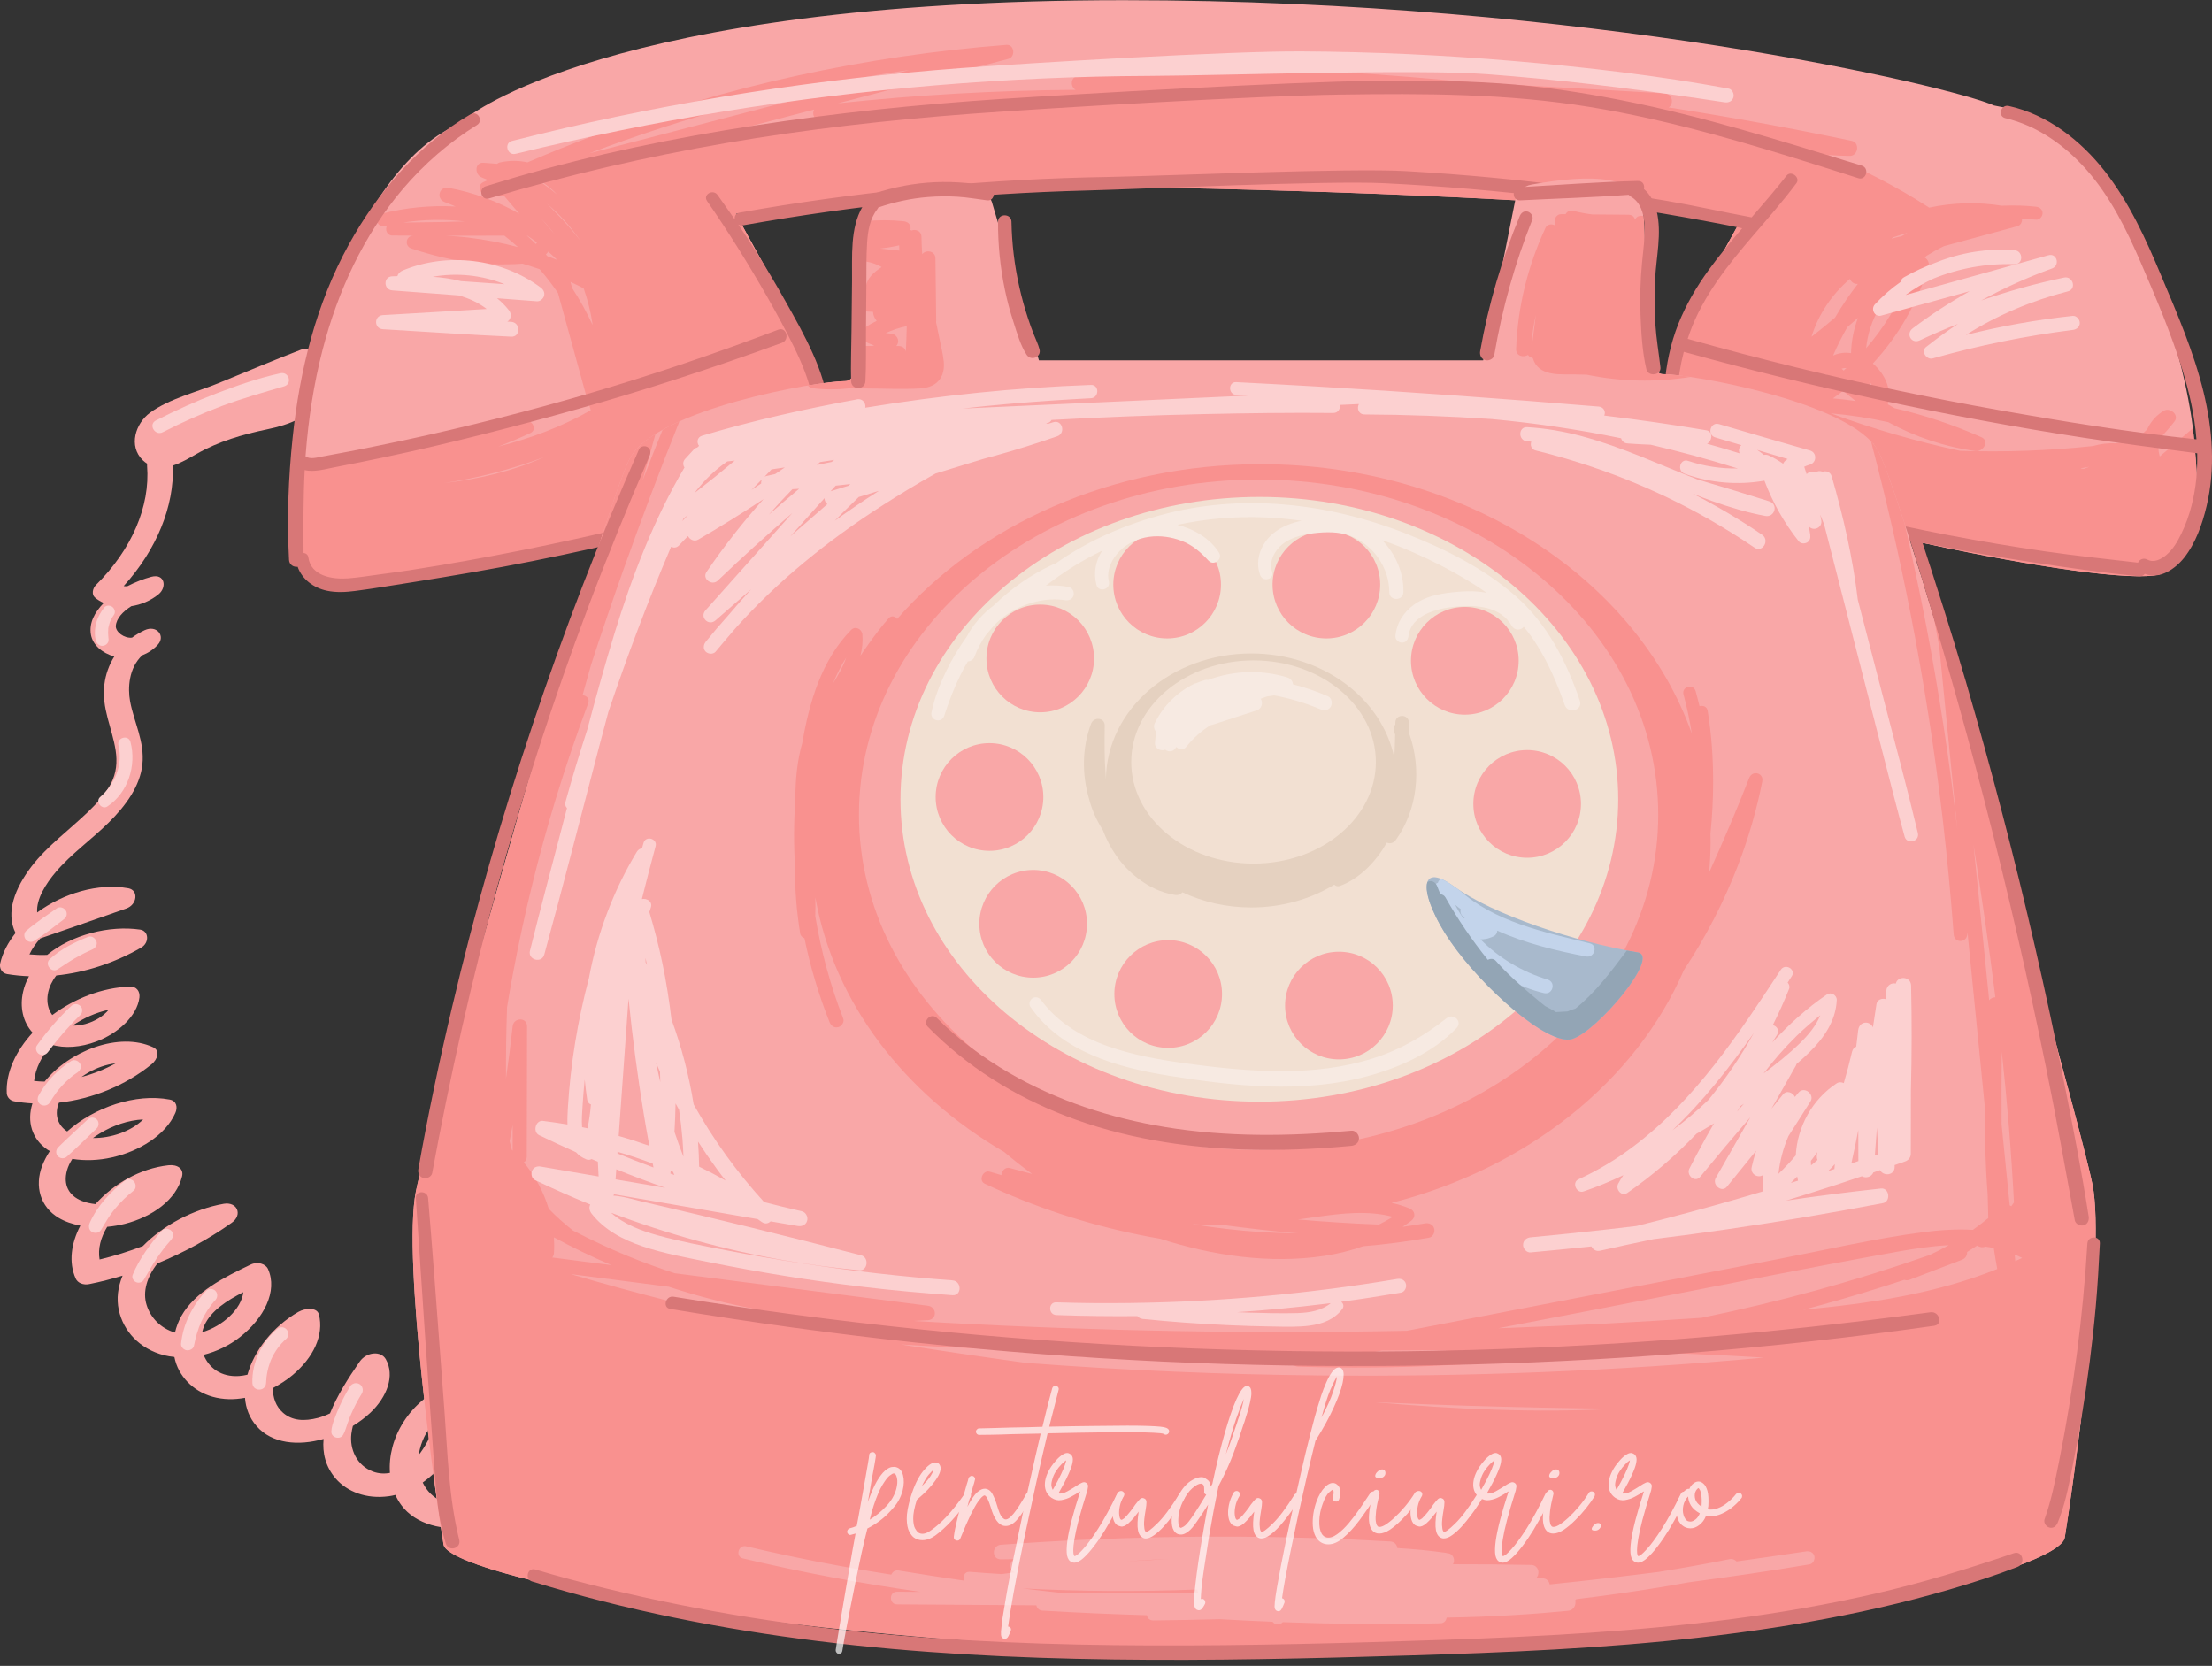 <svg xmlns="http://www.w3.org/2000/svg" xmlns:xlink="http://www.w3.org/1999/xlink" id="Layer_2" data-name="Layer 2" viewBox="0 0 319.548 240.667"><rect x="0" y="0" width="319.548" height="240.667" fill="#333333" stroke="none"/><defs><style>      .cls-1 {        fill: #e5d1c0;      }      .cls-2 {        fill: #fff;      }      .cls-3 {        fill: #f2e0d2;      }      .cls-4 {        clip-path: url(#clippath-2);      }      .cls-5 {        fill: #c3d4eb;      }      .cls-6 {        clip-path: url(#clippath-1);      }      .cls-7 {        clip-path: url(#clippath-4);      }      .cls-8 {        opacity: .68;      }      .cls-9 {        fill: #fcd0d0;      }      .cls-10 {        fill: #93a5b5;      }      .cls-11 {        clip-path: url(#clippath);      }      .cls-12 {        fill: #d87777;      }      .cls-13 {        fill: none;      }      .cls-14 {        clip-path: url(#clippath-3);      }      .cls-15 {        fill: #f7eae2;      }      .cls-16 {        fill: #f9918f;      }      .cls-17 {        mask: url(#mask);      }      .cls-18 {        fill: #f9a7a7;      }      .cls-19 {        fill: #a8b9cc;      }    </style><clipPath id="clippath"><rect class="cls-13" x="40.722" width="277.333" height="84.667"></rect></clipPath><clipPath id="clippath-1"><rect class="cls-13" x="75.389" y="223.333" width="217.333" height="16.667"></rect></clipPath><mask id="mask" x="-213.945" y="-60" width="768" height="360" maskUnits="userSpaceOnUse"><g id="d2232e0684"><rect class="cls-8" x="-213.945" y="-60" width="768" height="360"></rect></g></mask><clipPath id="clippath-2"><rect class="cls-13" x="119.389" y="196.667" width="134.667" height="44"></rect></clipPath><clipPath id="clippath-3"><rect class="cls-13" x="119.816" y="208.667" width="11.573" height="30.667"></rect></clipPath><clipPath id="clippath-4"><rect class="cls-13" x="183.389" y="196.88" width="12" height="37.12"></rect></clipPath></defs><g id="Layer_1-2" data-name="Layer 1"><path class="cls-18" d="m60.493,210.172c.042-.297.099-.589.177-.885.385-1.516,1.177-2.943,2.339-4.141-.49,1.625-1.188,3.234-2.26,4.708-.089.109-.172.219-.255.318Zm-30.974-18.682c.953-2.13,3.266-3.609,5.63-4.813-.276,2.438-2.979,4.922-5.948,5.786.083-.328.182-.661.318-.974Zm-13.818-45.615c-.776.943-1.995,1.677-3.359,2.057-.656.182-1.286.25-1.859.224,1.573-1.068,3.359-1.875,5.219-2.281Zm-2.964,9.089c1.198-.688,2.599-1.193,3.964-1.344-1.557.859-3.224,1.521-4.932,1.969.313-.219.641-.432.969-.625Zm1.682,8.781c1.87-1.146,4.13-1.927,6.266-2.021-1.792,1.76-4.677,2.708-7.255,2.682.318-.224.646-.453.99-.661Zm107.63,59.901c-2.656-.203-4.719-1.526-5.87-3.344,1.328-2.87,1.474-5.932.057-8.354-.688-1.198-3.036-1.203-3.938.38-1.656,2.927-1.781,5.958-.745,8.516-.557.849-1.266,1.646-2.13,2.365-2.286-1.656-3.995-3.813-5.01-6.255.375-.573.703-1.151.964-1.734,1.464-3.281,1.063-6.865-2.411-8.339-1.198-.505-3.229.036-3.516,1.484-.599,3.01-.458,5.948.344,8.651-.682.74-1.474,1.401-2.281,1.849-2.042,1.13-4.266,1.089-5.979.109.422-.797.766-1.63,1.026-2.464,1.125-3.724.849-7.443.052-10.865-.323-1.391-2.557-.938-3.604-.042-4.813,4.13-5.594,10.458-2.589,14.365-.286.302-.604.589-.958.839-2.141,1.5-4.87,1.531-6.797.396-1.651-.974-2.609-2.505-2.87-4.24,1.151-.891,2.188-1.87,3.047-2.911,3.068-3.74,4.068-7.943,1.823-11.313-.74-1.109-2.943-.359-3.651.75-2.344,3.672-4.75,7.547-5.323,11.469-.042.271-.052.542-.068.807-.833.49-1.693.885-2.547,1.146-4.115,1.255-6.849-.276-8.01-2.734,1.297-.906,2.396-2.047,3.286-3.266,2.146-2.969,3.089-6.38,3.526-9.526.177-1.297-1.031-2.172-2.667-1.542-6.198,2.417-9.245,8.089-8.88,12.943-.807.156-1.635.109-2.432-.182-2.349-.865-3.406-3.224-3.141-5.453.047-.38.13-.766.219-1.146.896-.557,1.745-1.177,2.5-1.885,2.448-2.297,3.594-5.385,2.255-7.76-.708-1.25-2.792-1.052-3.771.354-1.641,2.359-3.276,4.932-4.286,7.474-.573.276-1.156.495-1.719.651-2.026.526-3.74.417-5.063-.734-1.063-.932-1.479-2.214-1.474-3.568,1.026-.542,1.995-1.172,2.854-1.885,3-2.531,4.542-5.724,3.802-8.745-.271-1.083-1.979-.948-2.99-.37-3.672,2.115-6.38,5.599-7.339,9.063-.417.094-.828.172-1.224.193-2.615.172-4.38-1.219-5.104-3.068,1.87-.464,3.682-1.333,5.24-2.552,3.443-2.703,5.5-6.625,4.057-9.844-.328-.734-1.484-1.13-2.51-.635-3.844,1.839-8.047,3.948-10,7.427-.438.781-.734,1.578-.927,2.396-2.109-.63-3.531-2.177-4.094-3.979-.615-1.938.068-4.125,1.573-6.026,3.786-1.557,7.401-3.51,10.714-5.859,1.635-1.151.802-3.078-1.151-2.745-4.354.771-8.724,3.083-11.677,6.104-2.042.781-4.13,1.438-6.255,1.943-.271-1.531.167-3.188,1.099-4.719.844-.078,1.693-.219,2.516-.422,3.938-.995,7.49-3.453,8.302-6.875.271-1.12-.714-1.734-1.974-1.594-4.141.464-7.943,2.714-10.542,5.609-.708-.078-1.38-.219-1.953-.458-1.932-.771-2.724-2.365-2.161-4.401.161-.578.432-1.135.776-1.672,1.818.302,3.828.219,5.734-.214,3.854-.865,7.708-3.156,9.146-6.422.354-.786.208-1.74-.807-1.932-4.911-.943-10.896,1.109-14.823,4.604-1.297-.859-1.797-2.25-1.313-3.833.036-.109.094-.219.135-.328,4.755-.526,9.563-2.448,13.365-5.536.885-.714,1.297-1.969.24-2.464-4.906-2.297-12.13.536-15.682,4.958-.51-.01-1.026-.036-1.521-.094.193-1.802,1.12-3.635,2.49-5.25,1.927.589,4.281.385,6.495-.443,3.083-1.141,5.911-3.667,6.234-6.375.089-.786-.323-1.599-1.406-1.557-3.979.125-7.995,1.734-11.188,4.104-.177-.245-.339-.51-.448-.807-.578-1.521-.167-3.375,1.036-4.911,4.188-.432,8.411-1.802,12.266-4.031,1.203-.693,1.109-2.411-.161-2.594-4.427-.646-9.875.724-13.427,3.651-.865.036-1.724,0-2.563-.073.375-.807.917-1.583,1.573-2.307,4.135-1.432,8.281-2.859,12.417-4.318,1.594-.557,1.807-2.641.307-2.922-4.365-.792-9.422.734-13.182,3.495-.151-1.922,1.255-4.167,2.703-5.859,2.188-2.583,5.141-4.677,7.594-7.094,2.583-2.531,4.578-5.375,4.906-8.438.344-3.302-1.203-6.052-1.776-9.115-.354-1.927-.193-4.839,1.76-6.651.813-.318,1.589-.807,2.25-1.531,1.146-1.245-.156-2.901-1.917-2.089-.661.313-1.271.677-1.818,1.073-1.135.125-2.396-.833-2.339-1.703.089-1.094,1.047-2.089,2.24-2.844,1.391-.208,2.786-.776,3.943-1.724,1.229-1.01.911-3.042-1.057-2.516-1.125.302-2.328.766-3.464,1.359-.188.01-.354,0-.526-.021,4.766-5.255,7.328-11.547,7.104-17.406,1.193-.385,2.354-1.078,3.37-1.656,3.266-1.859,6.688-2.839,10.339-3.604,3.031-.63,6.135-1.74,7.755-4.578.859-1.521.969-3.677-.25-4.714-.052-1.339-1.24-2.75-2.719-2.188-3.995,1.542-7.948,3.208-11.911,4.833-3.135,1.286-7.109,2.245-9.865,4.255-2.12,1.552-3.167,4.823-1.063,6.875.214.203.422.365.641.505-.016.104-.026.214-.016.323.464,5.839-2.24,12.099-7.37,17.177-.531.521-.656,1.401-.177,1.818.37.328.807.589,1.286.797-1.328,1.339-2.135,2.896-1.859,4.547.255,1.536,1.651,2.708,3.38,3.188-.786,1.255-1.26,2.635-1.427,4.005-.448,3.479,1.135,6.328,1.625,9.589.234,1.578.151,3.214-.724,4.844-.786,1.443-1.943,2.729-3.214,3.958-2.745,2.651-5.964,4.99-8.214,7.927-2.406,3.146-3.781,6.682-2.313,9.62-1.068,1.344-1.859,2.828-2.214,4.38-.151.651.198,1.417.984,1.552,1.047.177,2.104.276,3.172.318-.375.698-.672,1.438-.849,2.229-.505,2.198-.052,4.359,1.37,5.927-2.396,2.615-3.875,5.703-3.734,8.734.026.531.432,1.052,1.052,1.172.87.156,1.76.26,2.661.307-.833,2.63-.089,5.146,2.177,6.693.109.078.229.125.333.193-.443.682-.813,1.38-1.099,2.115-1.135,2.964-.286,5.948,2.37,7.531.901.536,1.979.906,3.141,1.125-1.339,2.568-1.719,5.313-.672,7.651.276.625,1.094.979,1.974.792,1.609-.318,3.214-.734,4.797-1.214-.667,1.62-.901,3.302-.542,4.974.651,3.031,2.995,5.615,6.547,6.526.479.115.974.198,1.479.25.135.693.37,1.354.698,1.964,1.281,2.344,3.802,4.052,7.203,4.13.755.016,1.531-.057,2.297-.193.115,1.505.646,2.917,1.682,4.089,2.208,2.531,5.995,2.896,9.672,1.849-.182,2.036.271,3.984,1.74,5.708,1.661,1.927,4.453,3.01,7.682,2.568.318-.042.641-.109.948-.188.245.542.542,1.052.901,1.531,1.984,2.651,6.005,3.839,10.198,3.016,1.276-.255,2.542-.693,3.76-1.245.526,1.792,1.62,3.375,3.339,4.583,2.682,1.896,6.906,2.292,10.672.474,1.203-.583,2.214-1.307,3.083-2.12,2.469,1.26,5.911,1.396,9.031.047,1.12-.484,2.161-1.125,3.104-1.865,1.474,2.63,3.661,4.911,6.51,6.62.724.448,1.776.245,2.599-.25,1.281-.786,2.401-1.719,3.349-2.745,1.786,1.766,4.349,2.964,7.438,3.208,2.672.198,3.609-3.375.948-3.578"></path><path class="cls-9" d="m40.524,53.917c-3.13.682-6.208,1.755-9.193,2.891-3.016,1.151-5.948,2.474-8.818,3.943-1.12.583-.125,2.266.995,1.693,2.781-1.427,5.635-2.698,8.568-3.802,2.948-1.104,5.948-1.943,8.969-2.828,1.214-.354.708-2.156-.521-1.896"></path><path class="cls-9" d="m16.238,87.682c-.318-.245-.88-.276-1.161.068-.547.672-.974,1.438-1.188,2.286-.198.828-.276,1.786,0,2.609.156.432.542.719,1.005.651.417-.052.833-.438.792-.896-.026-.344-.068-.677-.068-1.026,0-.177.005-.344.021-.521v-.068c.021-.083.036-.167.052-.25.042-.172.083-.339.135-.505.026-.078.052-.161.083-.245.01-.026.016-.057.036-.083.141-.313.307-.609.521-.885.26-.354.083-.891-.229-1.135"></path><path class="cls-9" d="m18.852,107.198c-.292-1.125-2.016-.646-1.74.479.682,2.802-.51,5.615-2.651,7.474-.729.641.24,1.896,1.052,1.354,2.969-1.958,4.234-5.917,3.339-9.307"></path><path class="cls-9" d="m9.508,131.552c-.25-.401-.859-.646-1.297-.333-1.495,1.052-3.042,2.057-4.432,3.26-.354.307-.333.885-.073,1.224.276.359.797.484,1.203.245,1.484-.922,2.865-2.036,4.26-3.099.203-.151.365-.313.438-.563.063-.229.036-.531-.099-.734"></path><path class="cls-9" d="m13.935,136.016c-.146-.458-.682-.87-1.182-.677-1.99.776-3.984,1.776-5.573,3.234-.776.703.234,2.036,1.135,1.464.823-.531,1.62-1.089,2.474-1.583.417-.245.849-.479,1.286-.698.219-.109.443-.219.661-.318.109-.052.219-.104.339-.151.026-.021.359-.161.193-.089.464-.193.839-.646.667-1.182"></path><path class="cls-9" d="m11.602,145.323c-.375-.349-.922-.354-1.302,0-1.833,1.729-3.5,3.635-4.964,5.698-.297.391-.094,1.057.339,1.276.484.26.964.094,1.276-.339,1.339-1.807,2.943-3.677,4.651-5.323.354-.339.37-.979,0-1.313"></path><path class="cls-9" d="m11.545,153.625c-.26-.411-.844-.62-1.286-.333-1.927,1.245-3.609,2.953-4.693,4.99-.24.448-.13,1.063.344,1.313.453.245,1.031.12,1.302-.344.271-.448.547-.896.859-1.313.042-.063.073-.104.115-.161,0-.01.01-.01.01-.016.078-.104.161-.193.234-.297.177-.208.349-.411.531-.615.344-.37.714-.729,1.104-1.068.089-.073.193-.161.292-.245.052-.047.12-.094.177-.141,0,0,0-.01.01-.01,0,0,.005,0,.005-.01.219-.156.438-.307.656-.458.411-.281.63-.844.339-1.292"></path><path class="cls-9" d="m13.977,161.714c-.38-.344-.917-.344-1.297,0-1.432,1.349-2.896,2.667-4.292,4.047-.344.339-.37.969,0,1.307.391.354.927.354,1.307,0,1.464-1.313,2.859-2.703,4.281-4.057.344-.328.349-.969,0-1.297"></path><path class="cls-9" d="m19.394,170.734c-.26-.344-.849-.536-1.24-.245-2.146,1.609-4.089,3.703-5.188,6.172-.203.464-.151,1.057.344,1.323.464.24,1.052.125,1.323-.349.307-.547.63-1.094.964-1.615.172-.26.339-.516.521-.755.052-.068.094-.135.146-.198.016-.021.052-.073.068-.089.099-.13.193-.245.286-.354.807-.979,1.708-1.854,2.698-2.625.38-.297.339-.927.078-1.266"></path><path class="cls-9" d="m24.727,177.781c-.365-.328-.979-.396-1.328,0-.859.958-1.651,1.974-2.385,3.036-.719,1.068-1.375,2.172-1.854,3.375-.161.406.141.891.51,1.042.411.172.875.026,1.109-.359.625-1.01,1.177-2.063,1.844-3.057.672-.99,1.302-1.818,2.104-2.708.318-.37.385-.974,0-1.328"></path><path class="cls-9" d="m31.113,186.479c-.354-.344-.984-.37-1.339,0-1.953,2.089-3.333,4.797-3.62,7.651-.042.474.406.896.833.943.438.052.953-.208,1.042-.682.474-2.479,1.375-4.714,3.083-6.573.344-.37.37-.958,0-1.339"></path><path class="cls-9" d="m41.363,192.026c-.396-.396-.974-.344-1.375,0-2.188,1.896-3.63,4.859-3.526,7.771.042,1.276,1.927,1.276,1.974,0,.036-.682.078-1.104.214-1.719.068-.313.141-.615.245-.906.089-.297.208-.615.292-.802.547-1.188,1.219-2.115,2.177-2.964.396-.354.354-1.026,0-1.38"></path><path class="cls-9" d="m51.92,199.953c-.484-.26-1.057-.115-1.354.354-.594.958-1.125,1.969-1.578,3.005-.245.557-.474,1.12-.677,1.693-.219.589-.417,1.177-.443,1.807-.026.911,1.271,1.24,1.708.464.286-.51.438-1.083.63-1.63.094-.281.193-.547.292-.818.104-.255.177-.448.255-.604.438-1.01.948-1.979,1.521-2.911.271-.448.109-1.115-.354-1.359"></path><g class="cls-11"><path class="cls-18" d="m316.883,62.724c-1.073-11-9.599-43.021-26.661-47.031-.729-.167-1.453-.318-2.177-.458C281.904,12.495,229.555.026,162.305.026,87.67.026,67.415,17.031,67.415,17.031l.063.432c-15.984,5.458-24,35.917-25.036,46.594-1.057,11.01-1.057,17.01,4.25,20.016,5.297,2.995,55.167-8.005,65.771-13.01,10.609-5,4.24-21.016,2.12-25.01-1.016-1.922-4.719-8.672-8.292-15.182,15.281-2.365,34.99-4.234,58.151-3.828,26.422.458,68.589,1.901,87.021,4.771-3.172,5.74-6.182,11.208-7.083,12.906-2.13,4-8.531,20.005,2.135,25.016,10.661,4.995,60.771,16.005,66.104,13,5.333-2.995,5.333-9.005,4.266-20.01"></path></g><path class="cls-16" d="m301.05,67.729c-.151-.016-.313-.026-.464-.042.036-.026.068-.042.099-.057.38-.063.75-.13,1.13-.188-.255.099-.505.193-.766.286Zm-30.495-3.594c-.26-.031-.464.016-.62.109-1.375-.521-2.729-1.104-4.063-1.719,1.641.573,3.281,1.13,4.938,1.641-.083-.016-.172-.021-.255-.031Zm-6.797-10.083c.286.297.563.589.859.875-.49.37-.974.719-1.479,1.063.193-.656.401-1.297.62-1.938Zm3.484-13.76c.182.458.641.786,1.146.719-1.214,1.547-2.307,3.172-3.292,4.865-1.109.948-2.245,1.875-3.406,2.776.995-3.255,2.969-6.151,5.552-8.359Zm.161,10.724c-.875-.135-1.76-.031-2.594.354.604-1.406,1.286-2.776,2.047-4.099.521-.453,1.031-.901,1.547-1.354-.609,1.63-.953,3.359-1,5.099Zm8.26-10.781c-1.422,3.693-3.484,7.104-6.078,10.068.391-4.057,2.62-8.005,6.078-10.068Zm-2.214-5.932c.698-.234,1.406-.464,2.109-.667-.286.151-.573.323-.849.49-.49.099-.984.219-1.453.37.057-.068.125-.135.193-.193Zm-2.667,22.615c-.313-.609-.563-1.229-.76-1.88.438.583.719,1.229.76,1.88Zm-4.734-3.661c.224-.068.458-.094.698-.094-.135.125-.271.25-.417.37-.089-.094-.193-.182-.281-.276Zm-1.255,4.297c.495-.349.99-.724,1.479-1.099.589.51,1.188,1.01,1.802,1.479-1.094-.161-2.188-.276-3.281-.38ZM107.821,18.391c3.255-.854,6.516-1.708,9.781-2.563-.188.38-.161.854.099,1.156-3.302.427-6.594.901-9.88,1.406Zm-17.896,2.521c-1.615.422-3.219.833-4.828,1.255,13.917-5.313,28.375-9.188,43.078-11.578,1.042-.172,2.094-.323,3.141-.474-13.797,3.604-27.594,7.203-41.391,10.797Zm-7.266,20.714c-.083-.302-.167-.609-.255-.901.651.292,1.281.604,1.911.932.573,1.635,1,3.307,1.26,5.01,0,.089.01.182.021.266-.844-1.844-1.828-3.615-2.938-5.307Zm-2.526-11.052c-.359-.396-.729-.781-1.115-1.151,1.849,1.557,3.479,3.38,4.844,5.385-1.146-1.5-2.38-2.911-3.729-4.234Zm-1.026,6.458c-.083-.094-.167-.188-.245-.271.13-.125.24-.271.339-.411.448.385.875.792,1.297,1.203-.464-.188-.927-.354-1.391-.521Zm1.01-3.198c-.63-.75-1.271-1.49-1.901-2.24.672.714,1.302,1.453,1.901,2.24Zm-1.693-7.458c.75.479,1.448,1.068,2.078,1.75-.698-.599-1.422-1.161-2.177-1.682.036-.026.068-.042.099-.068Zm-14.307,43.422c4.932-.74,9.776-1.995,14.443-3.745-4.49,2.021-9.396,3.167-14.443,3.745Zm13.302-34.542c-.422-.417-.859-.818-1.297-1.214h.052c.469.318.943.646,1.385.984-.031.083-.083.161-.141.229Zm-9.813-.938c-1.089-.135-2.182-.208-3.276-.26,2.839,0,5.682-.005,8.526-.016.682.531,1.339,1.083,1.979,1.656-2.375-.63-4.797-1.094-7.229-1.38Zm-9.375-2.161c2.969-.464,5.964-.505,8.922-.167-.396.005-.781.016-1.177.026-.615.016-1.234.042-1.849.057-1.969.026-3.938.052-5.896.083Zm258.651,30.568c-.026-.271-.063-.557-.094-.854-1.589,1.354-3.188,2.714-4.781,4.068-.286-.885-.25-1.833.068-2.688.724-.745,1.417-1.536,2.063-2.37.714-.938-.641-2.063-1.542-1.542-1.089.63-1.917,1.599-2.427,2.708-.573.573-1.177,1.115-1.802,1.62-.891.13-1.781.26-2.682.375-1.13-.047-2.255.083-3.339.396-6.38.682-12.786.901-19.188.693-6.354-1.365-12.594-3.172-18.693-5.422,2.802.255,5.578.672,8.318,1.281,3.896,2.125,8.167,3.568,12.604,4.172,1.094.151,2.094-1.438.849-2-4.057-1.802-8.26-3.208-12.552-4.193-.328-.177-.646-.365-.969-.557.63-2.13-.427-4.427-2.161-5.896,3.688-3.984,6.469-8.786,8.042-14.042.146-.495-.109-1-.521-1.25.078-.078.135-.172.214-.255.823-.51,1.672-.99,2.547-1.411,3.531-.958,7.057-1.922,10.583-2.87.505-.135.714-.609.677-1.052.677.016,1.359.042,2.036.099.505.052.938-.464.938-.927.005-.563-.438-.88-.938-.943-1.563-.172-3.135-.219-4.708-.151-.078,0-.151.01-.229.01-3.49-.563-7.073-.464-10.521.276-.042-.031-.083-.073-.146-.109-4.573-2.943-9.401-5.432-14.417-7.49,1.026.063,2.052.104,3.078.125,1.24.036,1.542-1.917.302-2.177-8.771-1.844-17.578-3.448-26.438-4.828.781-.474.589-1.974-.578-2.036-9.422-.531-18.854-1.073-28.281-1.609-5.823-.563-11.661-1.036-17.505-1.396-6.932-.438-31.885.63-38.823.495-1.203-.026-1.344,1.542-.469,2.005-11.474.073-22.932.729-34.349,1.948,2.943-.766,5.891-1.536,8.833-2.302,5.255-1.375,10.516-2.745,15.766-4.115,1.099-.286.917-2.125-.271-2.031-20.349,1.583-40.411,5.927-59.521,13.089-3.25,1.219-6.464,2.521-9.651,3.885-1.229-.266-2.557-.302-3.964.01-.177.031-.307.109-.417.203-.651-.052-1.307-.104-1.964-.151-1.313-.094-1.313,1.698-.286,2.109.307.125.599.26.896.385-.214.104-.432.198-.641.297-1.068.495-.396,1.901.547,2.01.823.083,1.646.083,2.464.01.734.849,1.453,1.698,2.177,2.547-3.161-1.797-6.62-3.078-10.229-3.734-1.344-.255-1.839,1.557-.563,2.047.542.198,1.063.417,1.589.646-3.604-.193-7.25.167-10.714,1.052-1.161.297-.667,2.078.495,1.802.104-.036.203-.052.302-.078-.286.547-.026,1.406.776,1.417,1.01.005,2.026.016,3.036.016-.016,0-.026,0-.036.01-1.073.042-1.266,1.51-.25,1.849,3.021.995,6.047,1.76,9.219,2.094,1.583.172,3.182.229,4.781.188.672-.016,1.37-.026,2.057-.094.833.255,1.667.516,2.484.807.948,1.094,1.833,2.24,2.646,3.443,1.443,5.25,2.88,10.495,4.328,15.745.031.135.099.255.167.354.083.276.161.557.234.833-4.214,2.391-8.698,4.068-13.349,5.245,1.563-.599,3.104-1.24,4.62-1.948,1.094-.5.25-1.969-.766-1.807-9.365,1.5-18.625,3.604-27.719,6.297-.474.005-.943.016-1.411.016-.953-.01-2.005.042-2.995-.078.021-.411-.021-.823-.12-1.234.099-.151.161-.344.161-.573,0-.776-.323-1.271-.786-1.547-.089-.214-.24-.391-.432-.5-.036.323-.078.635-.104.917-1.057,11.01-1.057,17.01,4.25,20.016,5.297,2.995,55.167-8.005,65.771-13.01,10.609-5,4.24-21.016,2.12-25.01-1.016-1.922-4.719-8.672-8.292-15.182,15.281-2.365,34.99-4.234,58.151-3.828,26.422.458,68.589,1.901,87.021,4.771-3.172,5.74-6.182,11.208-7.083,12.906-2.13,4-8.531,20.005,2.135,25.016,10.661,4.995,60.771,16.005,66.104,13,5.333-2.995,5.333-9.005,4.266-20.01"></path><path class="cls-9" d="m299.425,45.635c-5.188.557-10.365,1.474-15.432,2.755,4.521-2.87,9.589-4.984,14.734-6.297,1.297-.328.74-2.26-.552-1.995-4.068.849-8.063,1.964-11.974,3.318,3.292-1.802,6.714-3.359,10.24-4.63,1.188-.427.724-2.26-.521-1.911-6.88,1.911-13.755,3.833-20.635,5.74,1.245-.917,2.573-1.698,3.964-2.344,3.714-1.516,7.729-2.234,11.766-2.104,1.313.031,1.281-1.922,0-2.021-3.859-.302-7.766.333-11.349,1.781-1.589.583-3.135,1.292-4.615,2.13-.297.172-.438.406-.479.667-1.349.948-2.599,2.036-3.729,3.255-.63.693-.016,1.87.932,1.609,4.26-1.177,8.516-2.349,12.771-3.521-2.859,1.609-5.62,3.396-8.245,5.38-1.026.776-.177,2.286,1.01,1.734,1.818-.859,3.667-1.651,5.536-2.385-1.583,1.036-3.104,2.156-4.604,3.333-.807.635.078,1.901.964,1.651,6.641-1.875,13.375-3.255,20.219-4.115.547-.068,1.021-.422,1.021-1.01,0-.505-.474-1.068-1.021-1.021"></path><path class="cls-9" d="m62.514,39.984c3.479-.625,7.099-.245,10.38,1.073-2.104-.151-4.198-.292-6.302-.443-1.323-.339-2.698-.531-4.078-.63Zm15.594,1.557c-5.62-4.203-13.5-5.146-19.958-2.453-.365.161-.651.438-.734.802-.245.01-.495.016-.74.026-1.328.031-1.302,1.943,0,2.036,3.198.245,6.385.479,9.578.724,1.474.411,2.854,1.031,4.057,1.958-4.995.286-9.995.615-14.99.885-1.323.068-1.323,1.969,0,2.042,6.172.354,12.354.802,18.531,1.078,1.385.063,1.37-2.052,0-2.146-.188-.005-.38-.016-.563-.031.547-.328.672-1.078.224-1.651-.521-.656-1.094-1.229-1.708-1.724,1.922.141,3.849.292,5.766.438.464.031.906-.365,1.026-.781.135-.5-.109-.917-.49-1.203"></path><path class="cls-9" d="m249.696,12.792c-10.156-1.87-20.443-3.073-30.724-3.953-10.292-.885-20.615-1.359-30.943-1.417-10.391-.057-38.771,1.635-49.13,2.406-10.292.776-20.568,1.948-30.771,3.547s-20.349,3.599-30.38,6.047c-1.266.302-2.516.615-3.781.938-1.198.307-.688,2.161.516,1.865,9.995-2.432,20.078-4.495,30.224-6.151,10.104-1.641,20.266-2.901,30.469-3.75,10.245-.859,20.526-1.318,30.802-1.359,10.281-.047,38.563-1.026,48.818-.25,10.208.755,20.365,2,30.49,3.484,1.292.193,2.578.385,3.854.578.557.089,1.104-.141,1.271-.724.146-.495-.177-1.167-.714-1.26"></path><path class="cls-12" d="m317.295,68.984c-.255,2.76-.938,5.536-2.141,8.042-.563,1.172-1.193,2.281-2.193,3.141-.75.63-1.781,1.177-2.734.682-.615-.313-1.151-.016-1.37.438-4.5-.516-8.995-.995-13.479-1.641-4.609-.672-9.203-1.448-13.776-2.313-9.068-1.734-18.052-3.865-26.938-6.391-3.979-1.125-8.167-2.323-11.344-5.073.005-.104,0-.203-.026-.323-.328-1.453-.682-2.891-.833-4.38-.151-1.5-.193-3.005-.125-4.505.089-1.969.411-3.922.906-5.833,9.448,2.62,18.969,4.953,28.552,7.005,9.688,2.083,19.438,3.906,29.24,5.411,5.443.833,10.906,1.516,16.375,2.245.021,1.161-.016,2.323-.115,3.495Zm1.026-12.365c-1.417-5.797-3.802-11.313-6.109-16.786-2.219-5.297-4.594-10.547-8.151-15.099-3.5-4.464-8.266-8.188-13.885-9.427-1.146-.25-1.635,1.49-.49,1.76,4.62,1.094,8.563,3.896,11.682,7.406,3.495,3.927,5.849,8.734,7.917,13.521,2.172,5.026,4.323,10.12,5.958,15.344,1.026,3.297,1.792,6.688,2.057,10.13-9.661-1.01-19.297-2.583-28.859-4.281-9.682-1.719-19.307-3.755-28.859-6.083-5.286-1.297-10.542-2.677-15.781-4.151.089-.276.182-.563.286-.839,1.932-5.38,5.568-9.88,9.234-14.156,2.109-2.458,4.255-4.901,6.198-7.5.609-.807-.781-1.891-1.422-1.094-1.615,2.073-3.339,4.047-5.052,6.036h-.01c-4.115-.76-8.182-1.688-12.307-2.391-4.156-.708-8.333-1.339-12.516-1.906-8.328-1.109-16.688-1.901-25.068-2.38s-34.786.693-43.177.844c-8.396.141-16.786.604-25.146,1.385-8.318.776-16.615,1.839-24.859,3.224-1.047.177-2.094.365-3.146.547-.563.104-.745.557-.661.995-.823-1.193-1.667-2.38-2.505-3.563-.651-.891-2.146-.047-1.51.88,3.125,4.516,6.042,9.214,8.76,13.974,1.339,2.359,2.63,4.729,3.818,7.156,1.161,2.38,2.177,4.839,2.677,7.448.495,2.568.411,5.307-.526,7.776-.552-.391-1.573-.12-1.656.781-.151,1.693-1.479,2.885-2.859,3.688-1.75,1.016-3.693,1.547-5.62,2.104-5.198,1.505-10.448,2.844-15.714,4.099-10.521,2.505-21.156,4.661-31.844,6.318-1.49.229-2.99.422-4.479.625-1.469.193-2.943.443-4.422.552-2.229.161-5.349-.302-5.729-3.026-.052-.396-.354-.609-.698-.651-.026-3.995-.042-7.979.167-11.969,1.38.354,3.115-.182,4.385-.417,2.354-.448,4.708-.927,7.057-1.422,4.734-.995,9.443-2.104,14.146-3.286,9.391-2.365,18.708-4.964,27.927-7.948,5.177-1.677,10.323-3.443,15.427-5.313,1.182-.438.656-2.349-.521-1.901-8.833,3.359-17.771,6.401-26.839,9.073-9.026,2.651-18.13,4.953-27.333,6.932-2.583.547-5.172,1.078-7.766,1.583-1.292.245-2.589.49-3.891.729-.719.135-1.828.484-2.469-.021.01-.12.021-.24.026-.354.396-5.068,1.161-10.099,2.432-15.016,2.188-8.458,5.932-16.589,11.615-23.271,3.073-3.599,6.667-6.729,10.688-9.214.99-.604.099-2.156-.911-1.563-7.547,4.401-13.401,11.208-17.589,18.807-4.734,8.573-7.115,18.208-8.125,27.906-.615,5.833-.844,11.797-.521,17.656.031.75.682,1.083,1.245,1.01.63,1.802,2.302,3.052,4.219,3.458,1.365.292,2.745.208,4.125.031,1.406-.182,2.807-.396,4.203-.615,5.714-.901,11.427-1.807,17.104-2.87,11.375-2.125,22.609-4.802,33.781-7.807,3.88-1.036,9.599-2.417,10.635-6.875.005.005.016.005.021.016.458.271,1.188.135,1.432-.37,2.432-5.094,1.12-10.839-1.094-15.755-1.151-2.583-2.547-5.073-3.938-7.542-1.385-2.479-2.844-4.927-4.354-7.344-.807-1.281-1.635-2.536-2.484-3.771.188.109.411.167.672.12,8.188-1.458,16.422-2.63,24.693-3.464,8.307-.833,16.656-1.354,25.005-1.573,8.313-.219,34.635-1.453,42.938-1.052,8.302.406,16.589,1.115,24.839,2.12,8.286,1.021,16.547,2.359,24.74,3.948.714.146,1.432.286,2.135.448-1.672,1.958-3.328,3.938-4.844,6.031-1.75,2.411-3.245,4.969-4.359,7.734-1.151,2.891-1.781,5.927-2.01,9.026-.234,3.203-.031,6.635.859,9.76-.234.333-.276.792.104,1.161,2.943,2.844,6.813,4.323,10.661,5.458,4.417,1.307,8.896,2.453,13.37,3.526,9.167,2.208,18.432,4.057,27.76,5.49,5.271.818,10.589,1.589,15.906,2.089.286.026.552-.135.729-.354,2.094.859,4.375-.682,5.682-2.339,1.656-2.099,2.62-4.849,3.229-7.417,1.302-5.443.88-11.135-.438-16.536"></path><path class="cls-12" d="m268.951,23.927c-11.448-3.521-22.88-7.115-34.656-9.438-5.875-1.161-11.76-2.052-17.745-2.453-6.115-.417-12.245-.417-18.38-.349-11.891.13-41.797,1.844-53.677,2.62-11.818.781-23.62,1.995-35.328,3.802-11.719,1.802-23.359,4.198-34.74,7.516-1.432.422-2.844.849-4.266,1.286-1.109.349-.651,2.099.49,1.76,11.245-3.375,22.703-6.016,34.276-8.01,11.682-2.01,23.479-3.333,35.297-4.219,11.75-.875,41.536-2.609,53.323-2.776,12.115-.177,24.219-.167,36.203,1.802,11.688,1.911,23.151,5.344,34.422,8.911,1.432.453,2.854.906,4.281,1.365,1.156.359,1.661-1.458.5-1.818"></path><path class="cls-18" d="m302.279,171.115c-2.005-10.005-27.005-99.052-31.005-106.052-4.005-7.005-27.005-11.01-31.01-11.01s-1.99-19.01-2.995-24.01c-.932-4.667-7.089-4.979-16.042-3.375-1.182.214-2.109,1.141-2.344,2.318l-4.62,23.068h-64.177l-6.708-22.557c-.177-.88-.875-1.573-1.771-1.74-9.208-1.698-15.568-1.464-16.521,3.292-1,4.995,1.005,24.01-3,24.01s-27.005,4.005-31.005,11.005-29.005,96.047-31,106.052c-2,10.01,2.995,45.026,3.995,51.036.724,4.307,46.484,14.432,120.016,16.005,77.49-1.573,113.469-12.734,114.182-17.01,1-6,6.005-41.026,4.005-51.031"></path><path class="cls-16" d="m147.988,196.865c-5.958-.823-11.906-1.698-17.844-2.63,9.615.615,19.245.906,28.88,1.016,9.62.12,19.234.052,28.859-.031l-.656.125c-1.208.234-.875,2.047.276,2.089,14.411.479,28.865-.281,43.141-2.25,8.057.151,16.115.438,24.151.953-21.26,1.917-42.62,2.786-63.958,2.573-14.224-.135-28.448-.74-42.63-1.818-.078-.005-.146-.016-.219-.026Zm-51.047-8.833c-4.854-1.229-9.682-2.552-14.484-3.964,4.719.615,9.432,1.219,14.151,1.823,4.219,1.38,8.526,2.484,12.901,3.302-4.188-.354-8.375-.75-12.568-1.161Zm-16.922-9.276c2.698,1.464,5.469,2.802,8.292,4.005-1.161-.141-2.313-.292-3.464-.438-1.693-.219-3.375-.438-5.063-.656.13-.167.224-.385.24-.661.052-.75.042-1.5-.005-2.25Zm119.599,16.359c3.281-.026,6.552-.047,9.828-.057-.146.01-.281.016-.422.026-3.667.203-7.339.313-11.01.344.536-.099,1.068-.208,1.604-.313Zm31.807-6.109c14.255-2.734,28.49-5.62,42.781-8.198,2.365-.417,4.844-.797,7.318-.922-.906.51-1.833.99-2.781,1.427-10.771,3.766-21.786,6.786-32.958,9.068-9.203.63-18.422,1.109-27.641,1.448-.573.021-1.135.042-1.703.057,5-.958,9.984-1.922,14.984-2.88Zm52-7.01c.542-.203.76-.672.75-1.125.49-.302.969-.609,1.448-.927.005,0,.016.01.026.01.318.224.745.307,1.182.141.406.057.792.125,1.188.208.151,1.01.323,2.021.505,3.026-8.865,3.573-18.49,4.995-28.005,5.88.807-.208,1.62-.411,2.427-.641,4.089-1.12,8.141-2.354,12.161-3.677.203.083.453.099.734,0,2.531-.969,5.063-1.927,7.583-2.896Zm1.677-59.901c1.167,7.313,2.234,14.635,3.151,21.979-.333,0-.688.146-.896.432-.75-7.474-1.51-14.938-2.255-22.411Zm4.078,29.849c.781,7.245,1.38,14.5,1.76,21.771-.13.188-.255.37-.391.547-.073-.047-.151-.089-.224-.135-.391-3.885-.786-7.776-1.172-11.661-.026-3.51-.016-7.01.026-10.521Zm2.943,29.786c-.328.156-.661.307-.99.458l-.094-.948c.359.151.724.313,1.083.49Zm-93.365,20.87h.516c4.214.182,8.438.354,12.661.484,7.146.219,14.307.365,21.464.432-11.521.641-23.115.057-34.641-.917Zm-124.813-36.484c-.12-.411-.219-.823-.328-1.245.151-.781.302-1.557.443-2.339v3.703c-.031-.042-.073-.078-.115-.12Zm224.328,56.031c1-6,6.005-41.026,4.005-51.031-1.406-6.995-14.057-52.672-22.906-81.891.26,1.453.531,2.901.792,4.359.865,8.776,1.729,17.563,2.599,26.339-.563-5-1.219-9.99-1.984-14.964-1.51-9.844-3.391-19.641-5.646-29.344-1.786-5.495-3.156-9.318-3.859-10.552-.255-.448-.594-.875-.984-1.297,2.167,8.224,4.068,16.51,5.703,24.849,1.906,9.766,3.464,19.594,4.625,29.474.656,5.62,1.193,11.26,1.615,16.906.094,1.281,1.844,1.255,1.969,0,.01-.099.016-.203.026-.313.833,8.417,1.672,16.833,2.505,25.24-.026,4.208.078,8.422.406,12.615.021,1.146.057,2.292.089,3.432-.724.599-1.464,1.161-2.219,1.703-2.422-.135-4.885.031-7.266.344-7.01.927-13.958,2.552-20.896,3.885-14.833,2.87-29.672,5.734-44.5,8.594-3.036.589-6.073,1.172-9.109,1.76-22.245.448-44.495.042-66.708-1.161-1.542-.083-3.078-.177-4.609-.26.708-.036,1.411-.068,2.12-.109,1.38-.094,1.313-1.922,0-2.089-12.188-1.557-24.38-3.13-36.568-4.693-3.552-1.156-7.031-2.51-10.432-4.078-1.443-.661-2.865-1.37-4.281-2.099-.005-.01-.005-.021-.026-.026-1.234-.964-2.38-2.005-3.464-3.109-.734-2.448-1.958-4.729-3.599-6.703.245-.151.427-.422.427-.807,0-6.281.052-12.557.042-18.839,0-1.37-1.953-1.313-2.083,0-.271,2.51-.589,5.01-.958,7.51-.021-3.438.031-6.87.156-10.302.281-1.724.583-3.453.911-5.167,1.589-8.417,3.641-16.75,6.13-24.938,1.422-4.646,2.979-9.24,4.677-13.792.25-.667-.26-1.109-.818-1.151.417-1.5.833-2.99,1.255-4.479,1.505-4.615,3.073-9.208,4.693-13.776,2.552-7.161,5.219-14.266,8.052-21.318-.859.385-1.677.792-2.432,1.214-.984,2.438-1.953,4.891-2.901,7.339.62-2.25,1.255-4.484,1.875-6.734-1.641,1.036-2.917,2.156-3.615,3.375-4,7-29.005,96.047-31,106.052-2,10.01,2.995,45.026,3.995,51.036.724,4.307,46.484,14.432,120.016,16.005,77.49-1.573,113.469-12.734,114.182-17.01"></path><path class="cls-16" d="m127.149,35.911c.927-.109,1.844-.26,2.75-.464,0,.25.01.505.026.755-.927-.094-1.849-.193-2.776-.292Zm3.844,11.208c-.031,1.219-.073,2.438-.135,3.661-.109-.432-.443-.792-1.005-.792h-.365c.036-.057.078-.12.109-.177.448-.724-.141-1.583-.927-1.615-.25-.021-.495-.042-.729-.078.969-.443,1.984-.781,3.052-1Zm-13.474,8.979c1.688.208,3.396.203,5.089.016.859,0,1.724,0,2.583.01,2.505.005,5.052.135,7.563.005,1.016-.057,2.052-.286,2.776-1.052.714-.745.906-1.833.807-2.828-.12-1.177-.422-2.339-.656-3.49-.151-.734-.302-1.464-.453-2.198.005-.073.016-.156.016-.245-.036-2.995-.068-5.99-.109-8.984-.01-1.104-1.396-1.307-1.911-.609-.057-.833-.099-1.656-.109-2.49,0-.865-.833-1.172-1.448-.927-.047-.042-.099-.068-.156-.089.031-.13.042-.255.026-.38-.078-.531-.464-.807-.979-.87-1.859-.198-3.74-.198-5.599-.005-.161,1.422-.198,3.443-.203,5.714.094.052.182.083.302.099.859.135,1.625.411,2.302.802l-.005.005c-.807.557-1.63,1.161-2.052,2.083-.193.427-.255.875-.214,1.313-.109.021-.224.068-.333.099-.01.969-.016,1.953-.042,2.901.469.026.932.047,1.401.068.036.479.214.953.531,1.307-.641.313-1.245.661-1.833,1.057-.073.052-.141.109-.203.177-.031.49-.057.964-.099,1.422.078.094.177.198.302.266.474.25.958.453,1.464.62-.094.036-.182.057-.276.083h-1.438c-.052,0-.104.016-.151.026-.339,2.964-1.005,5.052-2.323,5.052-.932,0-2.896.219-5.391.635.193.229.495.37.823.406"></path><path class="cls-16" d="m221.868,45.521c-.151,1.167-.292,2.339-.448,3.516-.021.203-.047.406-.073.615-.036.01-.068.026-.099.036.099-1.406.302-2.802.62-4.167Zm-1.146,5.755c.094.135.219.255.396.339.109.042.219.083.323.125.057.182.115.359.198.536,1.052,2.13,3.948,1.771,5.906,1.818.557.01,1.109.026,1.667.036,4.911,1.01,9.979,1.135,14.974.328-1.792-.271-3.182-.406-3.922-.406-3.734,0-2.234-16.568-2.833-22.839-.495-.12-1.042.031-1.229.536-.083-.385-.385-.724-.943-.724-1.75-.016-3.505-.031-5.266-.047-.917-.12-1.833-.286-2.734-.521-.51-.13-.896.125-1.094.484-.193-.005-.396-.005-.589-.005-.724-.01-1.073.646-.984,1.286.021.109.036.229.042.339-.479-.255-1.115-.188-1.385.391-2.557,5.49-4.005,11.411-4.229,17.474-.036,1,1.057,1.276,1.703.849"></path><path class="cls-16" d="m199.206,176.906c-3.911-.146-7.813-.391-11.708-.734.932-.125,1.875-.25,2.807-.385,3.552-.505,7.385-.943,10.896.005-.651.406-1.313.776-1.995,1.115Zm-17.135,1.078c-3.286-.214-6.552-.599-9.802-1.13,1.49.083,2.979.125,4.469.125,3.578.479,7.161.885,10.75,1.203-1.807-.026-3.615-.083-5.417-.198Zm-61.734-79.25c.531-1.307,1.161-2.563,1.911-3.74-.448,1.313-1.172,2.552-1.911,3.74Zm132.359,13.646c-1.813,4.615-3.76,9.182-5.813,13.714.151-1.484.229-2.979.229-4.495,0-.391-.01-.786-.016-1.172.25-2.474.385-4.958.385-7.432,0-3.443-.229-6.917-.792-10.307-.099-.63-.682-.807-1.177-.667-.177-.724-.359-1.453-.563-2.177-.318-1.12-2.052-.651-1.75.479.505,1.859.901,3.755,1.203,5.661-8.01-22.51-32.865-38.922-62.307-38.922-21.563,0-40.656,8.802-52.49,22.354-.286-.38-.844-.547-1.245-.078-.958,1.104-1.854,2.25-2.688,3.427-.469.646-.922,1.302-1.37,1.969.245-.984.365-2.005.281-3.063-.068-.792-1.01-1.286-1.62-.672-4.229,4.281-6.047,10.385-7.063,16.318-.76,2.651-1,5.385-1,8.135-.229,3.224-.245,6.474-.052,9.703-.036,3.25.224,6.5.75,9.714.047.318.307.552.609.672.854,4.151,2.073,8.203,3.635,12.135.214.516.682.865,1.255.714.49-.13.917-.74.714-1.25-1.859-4.776-3.203-9.74-4.036-14.786.026-.901.031-1.813.01-2.714,2.682,15.224,12.87,28.396,27.292,36.797,1.307,1.109,2.646,2.161,4.031,3.161-1.078-.271-2.146-.552-3.214-.859-.682-.182-1.234.448-1.229,1.031-.552-.161-1.109-.323-1.656-.49-1.01-.313-1.724,1.276-.729,1.74,7.099,3.344,14.609,5.807,22.307,7.375,1,.198,2.01.396,3.01.563,7.589,2.443,15.807,3.661,23.714,2.474,1.917-.297,3.802-.755,5.62-1.396,3.188-.26,6.349-.672,9.495-1.229.583-.094.901-.802.76-1.323-.172-.604-.75-.849-1.323-.75-1.083.188-2.161.354-3.245.505.417-.276.839-.563,1.245-.875.698-.526.578-1.453-.234-1.781-.854-.354-1.719-.615-2.604-.807,19.604-5,35.281-17.547,42.224-33.62,3.146-4.734,5.76-9.797,7.813-15.115,1.516-3.932,2.703-8.005,3.516-12.146.245-1.245-1.422-1.677-1.885-.516"></path><path class="cls-18" d="m239.55,117.703c0,26.745-25.849,48.427-57.729,48.427s-57.734-21.682-57.734-48.427,25.844-48.427,57.734-48.427,57.729,21.682,57.729,48.427"></path><path class="cls-3" d="m233.769,115.479c0,24.12-23.208,43.677-51.839,43.677s-51.844-19.557-51.844-43.677,23.208-43.688,51.844-43.688,51.839,19.557,51.839,43.688"></path><path class="cls-18" d="m201.201,145.271c0,4.292-3.484,7.776-7.776,7.776s-7.781-3.484-7.781-7.776,3.484-7.776,7.781-7.776,7.776,3.474,7.776,7.776"></path><path class="cls-18" d="m176.534,143.604c0,4.292-3.479,7.776-7.781,7.776s-7.771-3.484-7.771-7.776,3.484-7.786,7.771-7.786,7.781,3.484,7.781,7.786"></path><path class="cls-18" d="m157.029,133.464c0,4.292-3.484,7.776-7.771,7.776s-7.781-3.484-7.781-7.776,3.479-7.786,7.781-7.786,7.771,3.484,7.771,7.786"></path><path class="cls-18" d="m150.722,115.141c0,4.292-3.484,7.776-7.781,7.776s-7.776-3.484-7.776-7.776,3.484-7.781,7.776-7.781,7.781,3.484,7.781,7.781"></path><path class="cls-18" d="m158.045,95.13c0,4.292-3.479,7.776-7.771,7.776s-7.771-3.484-7.771-7.776,3.474-7.786,7.771-7.786,7.771,3.484,7.771,7.786"></path><path class="cls-18" d="m176.383,84.458c0,4.292-3.479,7.776-7.771,7.776s-7.781-3.484-7.781-7.776,3.484-7.781,7.781-7.781,7.771,3.479,7.771,7.781"></path><path class="cls-18" d="m199.383,84.458c0,4.292-3.474,7.776-7.771,7.776s-7.776-3.484-7.776-7.776,3.484-7.781,7.776-7.781,7.771,3.479,7.771,7.781"></path><path class="cls-18" d="m219.389,95.458c0,4.302-3.484,7.786-7.776,7.786s-7.781-3.484-7.781-7.786,3.484-7.776,7.781-7.776,7.776,3.484,7.776,7.776"></path><path class="cls-18" d="m228.389,116.135c0,4.302-3.484,7.786-7.776,7.786s-7.771-3.484-7.771-7.786,3.474-7.776,7.771-7.776,7.776,3.484,7.776,7.776"></path><path class="cls-1" d="m203.597,106.036c-.016-.547-.031-1.104-.057-1.656-.052-1.266-1.943-1.271-1.964,0-.005.094-.005.193-.005.292-.297.313-.302.76-.135,1.161.042.094.068.188.109.281-.026,1.109-.057,2.234-.125,3.354-1.776-8.568-10.349-15.063-20.661-15.063-11.516,0-20.854,8.094-20.995,18.12-.026-.255-.042-.505-.057-.76-.172-2.313-.146-4.635-.12-6.948.01-1.188-1.589-1.281-1.969-.26-1.297,3.443-1.339,7.26-.313,10.771.406,1.615,1.089,3.161,1.995,4.563,1.016,2.667,2.599,5.073,5.047,6.974,1.573,1.229,3.401,2.115,5.385,2.427.479.073.854-.104,1.083-.38,2.964,1.396,6.344,2.188,9.943,2.188,4.458,0,8.599-1.219,11.995-3.292.214.214.521.302.87.167,2.906-1.115,5.203-3.583,6.729-6.25.016.01.026.016.042.026.484.193.958,0,1.26-.422,3.146-4.385,3.724-10.26,1.943-15.292"></path><path class="cls-3" d="m198.758,110.083c0,8.104-7.906,14.677-17.672,14.677s-17.667-6.573-17.667-14.677,7.917-14.677,17.667-14.677,17.672,6.573,17.672,14.677"></path><path class="cls-19" d="m236.597,137.594c-9-1.495-21.005-5.495-26.505-9.5-5.495-4.005-4.995,1.5-.495,8.005s13.995,15.01,17.495,14.01c3.51-1,12.813-11.958,9.505-12.516"></path><path class="cls-5" d="m211.019,131.344c-.13.443.047.891.453,1.167.042.036.083.063.125.089-.073.021-.141.042-.219.063-.422-.63-.818-1.276-1.167-1.958.26.229.536.427.807.641Zm-2.88-4.385c-.193.135-.354.344-.427.578-.438.161-.755.573-.563,1.156,2.453,7.016,8.563,13.052,15.891,14.776,1.266.302,1.792-1.573.536-1.953-3.693-1.12-7.042-3.12-9.698-5.807.141-.005.276-.005.411-.021.271-.036.547-.063.797-.156.255-.073.5-.182.734-.302.292-.141.464-.464.484-.781,4.068,1.844,8.568,2.911,12.813,3.729,1.24.234,1.776-1.599.531-1.901-6.609-1.625-13.714-3.073-18.875-7.719-.234-.151-.464-.302-.682-.464-.766-.557-1.411-.927-1.953-1.135"></path><path class="cls-10" d="m236.597,137.594c-.521-.083-1.042-.177-1.583-.276-2.26,3.021-4.516,6.052-7.427,8.391-.385.099-.766.234-1.135.411-.552.026-1.109.057-1.672.094-.505-.323-1.036-.604-1.573-.875-.641-.505-1.26-1.026-1.885-1.547-1.818-1.557-3.651-3.182-5.24-4.984-.318-.354-.781-.344-1.146-.141-2.271-2.823-4.333-5.828-6.115-9-.182-.318-.453-.453-.729-.464-.172-.401-.339-.797-.49-1.203-.193-.479-.646-.823-1.188-.672-.073.026-.141.057-.208.099-.271.766-.026,2.13.672,3.813.234.542.49,1.073.74,1.599.531,1.031,1.193,2.13,1.979,3.26,4.5,6.505,13.995,15.01,17.495,14.01,3.51-1,12.813-11.958,9.505-12.516"></path><path class="cls-9" d="m254.816,65.719c-.318-.255-.646-.5-.984-.724,1.474.427,2.948.875,4.417,1.318-.073.052-.151.094-.224.156-.193.141-.344.328-.432.526-.656-.458-1.354-.865-2.094-1.203-.219-.099-.453-.115-.682-.073Zm-134.234,9.526c.354-.365.714-.734,1.073-1.094.802-.792,1.599-1.573,2.401-2.349.984-.302,1.958-.604,2.932-.901-2.177,1.38-4.323,2.828-6.406,4.344Zm.135-5.083c.703-.078,1.422-.151,2.135-.234-.104.083-.193.156-.286.245-.859.266-1.719.526-2.573.797.234-.271.479-.536.724-.807Zm-6.531,7.313c1.641-1.833,3.281-3.677,4.922-5.51,0,.328.151.672.411.865-1.776,1.547-3.547,3.099-5.333,4.646Zm-3.109-3.141c1.099-1.25,2.234-2.474,3.396-3.667.323-.016.651-.042.969-.057-1.464,1.224-2.927,2.474-4.365,3.724Zm-.625-5.469c.339-.344.672-.698,1-1.052.641-.094,1.286-.193,1.927-.286-.464.323-.932.641-1.396.958-.427.094-.859.188-1.286.286-.083.021-.167.052-.245.094Zm8.016-2.109c.682-.109,1.375-.214,2.052-.313-.125.099-.25.193-.375.292-.203.042-.422.083-.625.13-.51.109-1.016.219-1.521.318.151-.146.313-.286.469-.427Zm-8.51,3.094c-.464.313-.927.625-1.391.927.505-.505,1.005-1.01,1.5-1.526-.083.188-.125.391-.109.599Zm-9.505,1.281c.016-.063.047-.109.073-.172,1.281-1.646,2.802-3.104,4.536-4.297.359-.042.724-.078,1.083-.12-1.865,1.568-3.766,3.099-5.693,4.589Zm-1.885,4.146c.057-.135.125-.266.188-.396.208-.156.417-.318.63-.469-.271.286-.542.573-.818.865Zm178.484,45.052c-1.604-6.76-3.432-13.474-5.172-20.208-1.161-4.495-2.333-8.99-3.5-13.479-.724-6.026-2.078-11.969-3.76-17.792-.203-.708-.833-.875-1.344-.693-.328-.167-.75-.109-1.052.104-.411-.234-.911-.104-1.24.234-.115-.354-.224-.708-.344-1.068.276-.12.547-.229.844-.313.984-.302,1.005-1.74,0-2.026-4.401-1.25-8.776-2.542-13.167-3.823-1.234-.359-1.766,1.568-.531,1.927,1.255.38,2.505.75,3.771,1.12-.323.292-.464.797-.229,1.188-1.563-.49-3.146-.958-4.729-1.396.776-.406.917-1.771-.13-1.948-4.891-.823-9.792-1.531-14.714-2.12.068-.167.099-.344.073-.505-.068-.479-.443-.766-.906-.797-13.609-1.13-27.229-2.115-40.859-2.906-3.823-.219-7.651-.427-11.474-.62-1.182-.063-1.182,1.781,0,1.849.568.026,1.12.057,1.682.094-5.01.229-10.016.453-15.031.682l-26.188,1.188c2.198-.245,4.396-.474,6.599-.667,3.979-.344,7.958-.615,11.943-.823,1.219-.068,1.24-1.964,0-1.922-10.911.391-21.813,1.526-32.594,3.292.13-.589-.354-1.365-1.156-1.214-7.536,1.391-15.073,3.063-22.417,5.26-.724.214-.818,1-.438,1.464-.083.078-.167.161-.26.24-.177.042-.354.125-.495.276-.411.448-.823.901-1.24,1.354-.385.411-.349.901-.115,1.26-4.427,7.49-7.563,15.688-10.115,23.984-1.401,4.573-2.682,9.177-3.901,13.797-1.125,3.484-2.193,6.99-3.172,10.516-.099.38,0,.693.214.901-.297,1.135-.594,2.276-.885,3.401-1.505,5.734-3.026,11.453-4.458,17.203-.339,1.328,1.698,1.891,2.063.563,2.755-10.031,5.323-20.12,7.964-30.188.432-1.625.859-3.245,1.297-4.87,2.719-8.063,5.719-16.031,9.068-23.87.344.188.781.188,1.146-.193.417-.453.854-.901,1.292-1.339.255.5.885.849,1.474.505,3.198-1.849,6.344-3.813,9.438-5.849-2.979,3.323-5.729,6.844-8.245,10.536-.672.995.802,2.036,1.625,1.245,3.505-3.354,7.109-6.615,10.786-9.776-4.182,4.693-8.37,9.391-12.563,14.078-.875.984.453,2.313,1.448,1.448,1.724-1.505,3.443-3.016,5.167-4.51-.521.578-1.052,1.161-1.568,1.75-.63.714-1.25,1.438-1.865,2.161-1.078,1.198-2.13,2.427-3.141,3.688-.333.422-.411,1.01,0,1.422.365.359,1.078.422,1.432,0,.927-1.109,1.859-2.214,2.802-3.307,6.156-6.911,13.417-12.76,21.198-17.755,2.521-1.625,5.094-3.182,7.719-4.646.021-.01.026-.021.042-.026,2.318-.719,4.63-1.422,6.932-2.12.568-.151,1.13-.307,1.682-.458,3.021-.833,6.005-1.776,8.969-2.802,1.271-.443.75-2.438-.563-2.036-.26.078-.521.161-.781.24-.068-.021-.135-.036-.219-.036.005-.016.016-.042.016-.057.026-.01.052-.01.083-.016.313-.052.521-.219.646-.458,7.339-.401,14.688-.688,22.031-.849,6.219-.135,12.443-.219,18.661-.161.714.01,1.042-.604.964-1.161l2.75-.125c-.333.563-.073,1.49.786,1.5,6.146.031,12.302.26,18.448.672,6.255.583,12.479,1.5,18.641,2.771.109.375.401.714.917.745,1.115.089,2.245.146,3.365.188,2.083.49,4.172,1.01,6.24,1.573,2.12.583,4.229,1.203,6.328,1.859-2.427.042-4.839-.318-7.161-1.094-1.188-.396-1.656,1.432-.51,1.854,3.682,1.344,7.677,1.672,11.521,1,1.198,3.161,2.859,6.12,4.974,8.776.271.339.849.354,1.193.151.411-.234.516-.672.453-1.109-.057-.422-.141-.844-.224-1.255.594.818,2.052.281,1.818-.88-.052-.26-.104-.526-.151-.786.193.474.385.953.568,1.432,2.88,11.229,5.75,22.443,8.63,33.661.984,3.823,1.948,7.635,2.995,11.427.349,1.229,2.214.719,1.911-.526"></path><path class="cls-9" d="m255.592,72.427c-3.432-1.089-6.875-2.13-10.323-3.141-5.531-2.146-10.932-4.698-16.677-6.245-2.609-.708-5.286-1.177-7.984-1.328-1.313-.068-1.307,1.969,0,2.042.208.01.401.036.604.052-.177.49-.026,1.104.63,1.271,8.792,2.161,17.24,5.479,25.094,9.974,2.219,1.271,4.406,2.63,6.536,4.073,1.151.771,2.229-1.089,1.083-1.87-3.203-2.188-6.568-4.167-10.026-5.943.917.37,1.844.724,2.776,1.063,2.516.891,5.073,1.667,7.708,2.161,1.37.255,1.932-1.682.578-2.109"></path><path class="cls-9" d="m251.925,159.458c-.328.385-.667.766-1,1.156.177-.281.349-.552.526-.828.161-.109.323-.219.474-.328Zm1.422-10.214c-1.875,3.406-4.073,6.635-6.536,9.651-1.641,1.573-3.375,3.052-5.219,4.401,4.438-4.193,8.26-9.078,11.755-14.052Zm6.188.417c1.089-1.057,2.229-2.052,3.427-2.984-.63,1.547-1.776,2.901-2.979,4.063-1.615,1.573-3.406,2.99-5.224,4.344,1.474-1.911,3.052-3.729,4.776-5.422Zm.089,20.307c.031.188.068.37.109.547,0,.021.005.036.016.052-.354.109-.698.219-1.042.328.307-.302.62-.615.917-.927Zm11.734-3.203c-.177.057-.349.115-.516.177.094-1.359.193-2.714.302-4.057.063,1.297.13,2.583.214,3.88Zm-2.906-3.51c.01,1.495.01,2.995.01,4.484-.339.12-.672.234-1.016.344.359-1.604.698-3.214,1.005-4.828Zm-3.385,4.922c-.026.234-.052.479-.068.714-.313.104-.615.203-.917.297.344-.318.672-.656.984-1.01Zm-2.526-1.734c-.016.13-.052.245-.068.37-.031.271-.016.542.083.766-.302.281-.615.531-.932.776-.016-.208-.026-.427-.026-.646.328-.417.641-.833.943-1.266Zm13.536-24.068c-.036-1.344-1.938-1.438-2.203-.286-.609-.135-1.307.214-1.38,1.052-.036.396-.063.802-.094,1.198-.563-.146-1.219.063-1.328.755-.177,1.109-.344,2.214-.505,3.323-.177-.396-.573-.682-1.021-.682-.656,0-1.047.516-1.115,1.12-.089.792-.177,1.573-.281,2.365-.286.109-.51.339-.604.734-.354,1.521-.75,3.031-1.193,4.526-.313-.161-.693-.182-1.021.026-3.521,2.307-5.693,6.271-5.911,10.411-.781.932-1.615,1.823-2.505,2.667.208-1.885.698-3.729,1.443-5.453,1.063-1.677,2.12-3.344,3.182-5.005.646-1.021-.885-2.24-1.698-1.307-.188.208-.365.427-.547.656-.286-.63-1.188-1.026-1.719-.37-.552.693-1.12,1.391-1.682,2.089,1.188-2.078,2.365-4.167,3.542-6.245.042-.078.068-.151.094-.234.641-.547,1.26-1.115,1.865-1.703,2.089-2.042,3.813-4.542,3.948-7.547.026-.682-.833-1.203-1.411-.807-2.932,2-5.536,4.359-7.901,6.943.234-.37.469-.75.698-1.13.38-.63-.068-1.229-.625-1.38.859-1.714,1.651-3.464,2.359-5.26.115-.302,0-.646-.219-.88.198-.313.401-.609.594-.911.656-1-.938-1.927-1.589-.932-6.047,9.214-12.349,18.802-21.271,25.505-2.474,1.87-5.141,3.479-7.958,4.766-.984.443-.286,2.094.74,1.75,1.969-.667,3.885-1.458,5.76-2.354-.271.391-.531.807-.755,1.234-.432.802.479,1.917,1.328,1.328,3.599-2.5,6.938-5.359,9.958-8.531.719-.411,1.432-.823,2.12-1.245.151-.104.302-.193.453-.286-.031.057-.073.115-.109.177-1.208,2.083-2.359,4.214-3.464,6.37-.49.943.802,2.109,1.557,1.193,2.38-2.891,4.792-5.771,7.25-8.609-1.667,2.922-3.333,5.849-4.995,8.771-.568.984.854,2.198,1.62,1.255,1.406-1.734,2.802-3.458,4.208-5.193-.245.776-.464,1.563-.641,2.365-.234,1.026.927,1.672,1.656,1.135-.068.776-.099,1.547-.083,2.333,0,.021.01.042.01.057-4.693,1.406-9.411,2.724-14.156,3.953-1.354.354-2.719.698-4.073,1.036-1.411.167-2.818.339-4.229.495-3.688.406-7.37.802-11.057,1.141-.589.047-1.094.458-1.094,1.094,0,.547.5,1.135,1.094,1.083,2.927-.271,5.854-.557,8.776-.865.208.438.661.755,1.271.62,2.557-.578,5.12-1.135,7.698-1.667,7.344-.906,14.667-1.969,21.969-3.198,3.734-.63,7.464-1.302,11.182-2.01,1.177-.219.922-2.245-.286-2.109-4.594.495-9.177,1.083-13.745,1.755,2.531-.771,5.052-1.563,7.563-2.38,1.141-.38,2.286-.755,3.422-1.146.557.323,1.385.125,1.656-.547.323-.109.651-.224.969-.333.49.922,2.12.786,2.109-.484v-.25c.505-.177,1-.344,1.505-.521.474-.172.818-.563.828-1.078,0-3.078.005-6.161.016-9.24.135-5.031.141-10.068.026-15.099"></path><path class="cls-9" d="m84.165,159.635c.078-1.229.177-2.448.302-3.667.104.974.214,1.958.365,2.938.047.328.266.547.536.656-.099,1.151-.26,2.302-.495,3.438-.26-.057-.521-.115-.786-.167-.083-1.057.01-2.146.078-3.198Zm19.328,9.156c.432.599.875,1.177,1.333,1.76-1.255-.708-2.531-1.38-3.828-2.005-.016-1.208-.078-2.417-.161-3.62.844,1.313,1.734,2.609,2.656,3.865Zm-10.234-29.781c0-.214-.01-.422-.01-.63.078.333.151.677.219,1.026-.068-.135-.135-.271-.208-.396Zm2.87,32.599c-2.406-.411-4.807-.823-7.203-1.229.036-.484.068-.964.104-1.453,2.344.953,4.708,1.844,7.099,2.682Zm-1.833-3.505c.042.182.073.375.109.563-1.75-.641-3.484-1.323-5.208-2.031.005-.073.005-.156.016-.24,1.719.505,3.406,1.068,5.083,1.708Zm.495-14.536c.177.422.37.844.552,1.26.021.505.036,1.01.047,1.516-.219-.917-.417-1.849-.599-2.776Zm-1.76,7.568c.245,1.464.505,2.938.776,4.401-1.464-.521-2.938-1.005-4.432-1.422.479-6.615.948-13.224,1.422-19.839.573,5.641,1.313,11.26,2.234,16.859Zm3.865,8.01c.109.042.219.094.328.141.057.151.125.307.193.458-.193-.063-.38-.135-.573-.203.016-.135.031-.26.052-.396Zm1.688-4.672c.068.875.12,1.76.151,2.646-.464-1.188-.896-2.391-1.302-3.604.083-1.37.135-2.734.161-4.109.167.313.333.615.505.927.208,1.375.37,2.755.484,4.141Zm39.016,20.495c-7.292-.526-14.589-1.365-21.818-2.469-3.604-.547-7.193-1.167-10.776-1.859-3.344-.646-6.708-1.271-9.99-2.177-2.38-.656-4.875-1.594-6.745-3.266,8.135,3.089,16.557,5.411,25.135,6.891,3.552.615,7.125,1.083,10.708,1.422,1.255.12,1.474-1.849.297-2.161-10.542-2.734-21.125-5.328-31.734-7.786-1.193-.276-2.672-.755-4.068-.833.031-.057.073-.125.099-.193,6.057,1.052,12.104,2.094,18.161,3.141.859.151,1.724.292,2.583.443.203.146.401.281.604.422.464.328.943.214,1.266-.099,1.307.224,2.615.443,3.927.672.578.099,1.182-.151,1.354-.766.151-.557-.188-1.229-.776-1.365-1.818-.401-3.625-.859-5.432-1.318-3.927-4.292-7.354-9.042-10.188-14.115-.667-4.177-1.74-8.292-3.203-12.271-.323-2.719-.75-5.417-1.307-8.104-.521-2.5-1.161-4.974-1.891-7.422.068-.203.135-.411.208-.625.313-.865-.552-1.396-1.286-1.245.641-2.547,1.286-5.089,1.979-7.625.302-1.125-1.432-1.599-1.745-.479-.073.26-.151.521-.219.781-.276.026-.552.172-.745.49-3.385,5.604-5.729,11.818-6.917,18.245-1.63,6.135-2.667,12.438-3.047,18.792-.042.745-.083,1.552-.057,2.359-1.177-.193-2.354-.37-3.542-.516-1.083-.125-1.505,1.599-.552,2.063,1.766.849,3.536,1.667,5.328,2.469.391.438.885.797,1.531,1.047.255.094.505.052.724-.063.297.13.599.25.901.375.036.719.068,1.422.109,2.141-2.781-.479-5.568-.953-8.354-1.432-.521-.094-1.052.094-1.26.625-.182.453-.052,1.099.438,1.333,2.625,1.255,5.281,2.432,7.974,3.526-.224.417-.125.896.177,1.292,1.833,2.365,4.542,3.786,7.328,4.729,3.146,1.068,6.469,1.656,9.714,2.313,7.406,1.5,14.875,2.693,22.375,3.578,4.234.505,8.479.875,12.729,1.188,1.37.099,1.365-2.047,0-2.146"></path><path class="cls-9" d="m187.498,189.698c-2.401.073-4.802,0-7.193-.068-.531-.01-1.068-.036-1.599-.063,4.24-.281,8.469-.677,12.693-1.203.286-.031.563-.063.844-.099-1.328,1.094-3.047,1.37-4.745,1.432Zm15.604-4.219c-.161-.578-.708-.807-1.26-.714-12.698,2.13-25.552,3.313-38.422,3.474-3.615.052-7.224.026-10.833-.094-1.177-.031-1.167,1.786,0,1.839,3.911.141,7.823.182,11.729.151.177.234.458.375.771.411,4.156.422,8.323.724,12.495.906,2.109.094,4.214.161,6.323.188,1.75.031,3.526.099,5.266-.125,1.854-.245,3.578-.87,4.734-2.401.297-.385.161-.797-.151-1.052,2.885-.385,5.766-.833,8.635-1.318.542-.094.854-.766.714-1.266"></path><path class="cls-18" d="m152.863,230.073c-1.698-.182-3.406-.385-5.115-.594,8.396.443,16.818.484,25.224.151.016.198.073.385.193.547-1.307,0-2.62-.01-3.922-.021-5.458-.021-10.917-.047-16.38-.083Zm16.13-4.87c-2.063.151-4.13.266-6.203.359,2.063-.151,4.13-.26,6.203-.359Zm93.109-.406c-.161-.547-.672-.75-1.193-.672-3.349.505-6.698.984-10.047,1.453-.234-.25-.589-.411-1.016-.328-3.391.682-6.797,1.281-10.203,1.839-5.115.646-10.24,1.245-15.37,1.766-.135.016-.271.026-.406.042-.083-.453-.427-.865-1.031-.885-.313-.005-.625-.005-.932-.016.62-.589.391-1.885-.719-1.911-3.76-.073-7.521-.109-11.286-.099.354-.547.094-1.521-.781-1.599h-.063c-.047-.026-.115-.031-.177-.052-2.339-.333-4.677-.552-7.016-.688-.057-.474-.401-.917-1.026-.953-14.583-.849-29.214-.922-43.818-.266-4.146.182-8.286.438-12.432.74-1.328.099-1.37,2.13,0,2.104.651-.01,1.286-.021,1.938-.026-.396.177-.625.698-.568,1.094.063.422.313.688.651.823-.63.068-1.255.146-1.885.245-1.542-.099-3.089-.203-4.625-.328-.776-.057-1.047.698-.828,1.271-3.161-.453-6.307-.943-9.464-1.464-.51-.094-.891.219-1.047.599-.068-.01-.146-.021-.214-.036-6.964-1.083-13.885-2.438-20.75-4.057-1.13-.26-1.609,1.474-.479,1.745,8.479,2.01,17.052,3.62,25.682,4.839-1.135-.01-2.271-.016-3.411-.026-1.177,0-1.177,1.818,0,1.828,6.708.042,13.422.083,20.13.135.078.385.365.74.87.771,5.031.302,10.057.516,15.099.667.073.401.38.755.906.75,3.198-.036,6.401-.094,9.609-.177,2.536.141,5.089.266,7.63.37.156.219.411.359.766.359.318,0,.552-.115.714-.302,1.792.057,3.573.12,5.359.161,5.802.135,11.615.161,17.422,0,.547-.016.828-.406.891-.818,3.323-.052,6.651-.177,9.974-.385,2.526-.151,5.047-.354,7.573-.599.849-.083,1.203-.891,1.026-1.516.057-.047.115-.099.167-.167,4.432-.531,8.844-1.161,13.24-1.901.979-.172,1.943-.349,2.911-.521,5.865-.776,11.719-1.625,17.547-2.609.516-.094.807-.724.682-1.198"></path><path class="cls-12" d="m93.534,64.583c-.375-.229-1.016-.12-1.208.307-5.755,12.99-10.854,26.26-15.354,39.724-4.51,13.474-8.427,27.13-11.682,40.958-1.828,7.724-3.469,15.51-4.854,23.328-.104.557.151,1.12.724,1.281.505.141,1.177-.172,1.276-.724,2.573-13.927,5.661-27.755,9.432-41.417,3.734-13.573,8.073-26.979,13.036-40.156,2.802-7.443,5.797-14.802,8.953-22.094.182-.443.125-.948-.323-1.208"></path><path class="cls-12" d="m66.342,222.458c-1.531-6.161-1.677-12.589-2.156-18.891-.495-6.49-.984-12.99-1.464-19.484-.271-3.661-.578-7.323-.875-10.99-.083-1.13-1.849-1.146-1.776,0,.87,13.104,1.745,26.198,2.703,39.292.25,3.557.547,7.188,1.625,10.604.385,1.234,2.25.729,1.943-.531"></path><path class="cls-12" d="m301.732,175.734c-1.026-6.557-2.297-13.094-3.599-19.609-1.281-6.427-2.661-12.849-4.135-19.245-2.948-12.87-6.292-25.651-9.984-38.333-2.083-7.161-4.365-14.25-6.677-21.344-.313-.974-1.849-.563-1.542.422,2.01,6.328,3.865,12.719,5.698,19.094,1.818,6.313,3.547,12.641,5.188,18.995,3.307,12.792,6.286,25.661,8.911,38.604,1.49,7.302,2.781,14.641,4.135,21.974.104.547.776.859,1.281.724.589-.161.807-.724.724-1.281"></path><path class="cls-12" d="m301.545,179.641c-.63,10.521-2,21.01-4.063,31.339-.573,2.854-1.135,5.75-2.12,8.49-.177.505.203,1.078.693,1.214.552.151.99-.193,1.193-.688,1-2.411,1.516-4.958,2.026-7.5.531-2.62,1.021-5.234,1.448-7.87.875-5.276,1.557-10.578,2.036-15.896.266-3.031.443-6.052.589-9.089.057-1.161-1.734-1.156-1.802,0"></path><g class="cls-6"><path class="cls-12" d="m290.915,224.385c-6.578,2.255-13.208,4.281-19.99,5.839-6.813,1.568-13.719,2.76-20.641,3.672-13.813,1.802-27.734,2.531-41.641,3.01-14.13.479-28.271.859-42.411.807-14.083-.042-28.182-.552-42.203-1.99-14.073-1.448-27.969-3.922-41.656-7.557-1.693-.448-3.365-.922-5.047-1.427-1.104-.328-1.563,1.391-.474,1.729,13.505,4.156,27.359,6.891,41.375,8.625,14.104,1.74,28.328,2.464,42.536,2.656,14.234.198,28.469-.141,42.693-.578,14.115-.427,28.234-1.021,42.276-2.62,13.828-1.578,27.599-4.12,40.859-8.448,1.641-.536,3.26-1.12,4.87-1.74,1.208-.464.724-2.417-.547-1.979"></path></g><path class="cls-12" d="m278.894,189.578c-11.75,1.589-23.547,2.87-35.365,3.797-11.802.927-23.62,1.516-35.448,1.76-11.885.24-23.781.125-35.667-.323-11.828-.448-23.63-1.234-35.406-2.354-11.813-1.13-23.589-2.604-35.313-4.427-1.464-.229-2.922-.464-4.385-.698-1.151-.193-1.656,1.573-.484,1.766,11.75,1.958,23.563,3.583,35.411,4.854,11.885,1.281,23.807,2.188,35.745,2.755,11.875.552,23.771.745,35.656.594,11.953-.151,23.901-.656,35.818-1.505,11.896-.859,23.766-2.063,35.583-3.661,1.464-.193,2.927-.401,4.391-.604,1.281-.188.734-2.12-.536-1.953"></path><path class="cls-12" d="m195.227,163.349c-8.948.833-18.042.932-26.943-.531-7.875-1.297-15.589-3.802-22.51-7.828-3.786-2.203-7.333-4.823-10.438-7.927-.828-.833-2.115.448-1.292,1.286,5.62,5.734,12.458,10,19.938,12.875,8.193,3.156,16.979,4.563,25.724,4.849,5.182.167,10.365-.057,15.521-.536.589-.063,1.094-.464,1.094-1.094,0-.547-.505-1.156-1.094-1.094"></path><path class="cls-12" d="m239.868,53.078c-.24-2.12-.604-4.198-.74-6.328-.135-2.12-.141-4.25-.031-6.38.156-3.25,1-6.656.224-9.891-.302-1.234-.906-2.354-1.839-3.177.141-.547-.146-1.182-.885-1.161-5.667.135-11.339.578-17,.901-1.229.063-1.234,1.969,0,1.906,5.224-.266,10.474-.417,15.688-.807.078.094.167.177.297.255,1.396.807,1.859,2.37,1.969,3.901.13,1.885-.161,3.755-.339,5.63-.245,2.526-.313,5.063-.219,7.594.099,2.583.25,5.307.849,7.828.255,1.109,2.156.896,2.026-.271"></path><path class="cls-12" d="m142.873,26.979c-1.422-.411-2.99-.536-4.458-.63-1.484-.094-2.969-.073-4.453.042-2.984.245-5.927.891-8.729,1.953-.521.203-.885.708-.724,1.286.016.078.052.151.094.219-1.828,3.156-1.474,7.182-1.516,10.724-.026,2.417-.052,4.828-.078,7.245-.016,2.406-.125,4.839-.057,7.245.042,1.339,2.01,1.328,2.068,0,.12-2.328.063-4.672.078-7,.026-2.25.042-4.495.057-6.74.021-2.057-.026-4.125.104-6.177.099-1.708.396-3.563,1.49-4.932.057-.078.109-.161.151-.245,2.318-.792,4.724-1.313,7.172-1.505,1.406-.109,2.818-.13,4.234-.042,1.453.083,2.859.349,4.297.526,1.151.146,1.328-1.672.271-1.969"></path><path class="cls-12" d="m150.165,50.458c-.193-.74-.547-1.438-.823-2.151-.297-.76-.573-1.526-.828-2.297-.5-1.51-.917-3.031-1.266-4.578-.693-3.083-1.073-6.229-1.13-9.396-.026-1.234-1.932-1.245-1.943,0-.01,3.307.318,6.609.995,9.849.328,1.589.755,3.156,1.26,4.703.495,1.542.984,3.297,1.875,4.661.615.953,2.172.365,1.859-.792"></path><path class="cls-12" d="m220.701,30.573c-.547-.161-.969.188-1.161.656-2.62,6.281-4.526,12.802-5.714,19.5-.099.563.151,1.135.74,1.302.505.135,1.203-.172,1.297-.74,1.135-6.682,2.979-13.26,5.495-19.557.193-.479-.214-1.036-.656-1.161"></path><path class="cls-15" d="m191.852,100.599c-1.646-.714-3.344-1.297-5.068-1.734-.036-.417-.286-.823-.776-.984-3.76-1.167-7.807-1.026-11.484.349-.125-.026-.26-.026-.401.005-.464.125-.911.286-1.349.479-.089.01-.182.036-.276.083-2.474,1.208-4.5,3.234-5.693,5.708-.203.422-.063.953.25,1.26-.109.526-.182,1.063-.208,1.609-.036.766.875,1.214,1.49.932.427.349,1.115.354,1.495-.245.026-.047.057-.099.094-.151.38.38,1.026.516,1.411.021.984-1.25,2.172-2.307,3.5-3.151.536-.125,1.078-.328,1.516-.469,1.74-.573,3.479-1.13,5.224-1.693.724-.234.901-1.146.547-1.672.313-.104.62-.214.932-.339.339-.042.682-.083,1.016-.146,2.292.432,4.536,1.104,6.688,2.016.542.224,1.161.167,1.484-.391.266-.464.151-1.25-.391-1.49"></path><path class="cls-15" d="m228.227,101.24c-1.917-5.656-4.729-11.135-9.276-15.125-4.568-4.005-10.224-6.813-15.833-9.026-11.24-4.438-23.922-5.901-35.667-2.609-5.385,1.495-10.531,3.776-15.073,7.01-.109.005-.219.031-.323.083-3.125,1.448-5.99,3.458-8.469,5.865-1.604,1.214-3.021,2.776-3.943,4.563-1.13,1.563-2.115,3.224-2.948,4.938-.922,1.906-1.698,3.88-2.125,5.953-.255,1.203,1.453,1.682,1.839.505.885-2.745,1.953-5.37,3.401-7.844.401-.01.807-.229.984-.724.411-1.109.969-2.146,1.63-3.083.474-.578.953-1.135,1.458-1.682.609-.589,1.276-1.12,2.026-1.578,2.328-1.432,5.224-2.198,7.958-1.776.526.083,1.068-.135,1.219-.693.135-.49-.161-1.125-.693-1.219-1.109-.214-2.229-.271-3.328-.193.083-.042.161-.089.234-.146,2.474-1.917,5.13-3.552,7.922-4.906-.948,1.474-1.286,3.224-.828,4.943.307,1.161,2.083.672,1.797-.49-.401-1.635.438-3.281,1.573-4.417,1.146-1.146,2.651-1.818,4.24-2.036s3.224.016,4.714.589c1.578.604,2.75,1.656,3.885,2.87.74.792,2.083-.229,1.505-1.161-1.297-2.078-3.625-3.427-6.021-4.031,4.109-.885,8.349-1.245,12.589-1.078,1.792.073,3.578.245,5.354.49-1.406.292-2.755.792-3.906,1.672-1.859,1.406-2.917,3.896-2.083,6.172.385,1.068,2.094.63,1.729-.484-.484-1.495.37-3.104,1.557-4.021,1.438-1.104,3.365-1.448,5.125-1.609,1.781-.156,3.589-.089,5.229.708,1.38.682,2.594,1.708,3.458,2.979,1,1.458,1.557,3.13,1.563,4.901,0,1.302,1.995,1.302,2.036,0,.068-2.786-1.125-5.505-3.052-7.5.109.031.219.068.339.109,2.823.995,5.557,2.214,8.224,3.583,2.24,1.161,4.432,2.432,6.495,3.891-1.615-.313-3.313-.234-4.927-.063-1.953.214-3.948.615-5.563,1.797-1.495,1.099-2.516,2.656-2.667,4.536-.042.5.464.938.943.938.563,0,.885-.438.943-.938.38-3.125,4.224-4.026,6.771-4.26,3.021-.271,6.495-.109,8.182,2.818.271.474.911.63,1.38.365.135-.083.24-.177.313-.286.693.833,1.339,1.714,1.917,2.651,1.708,2.698,2.948,5.646,4.005,8.656.49,1.359,2.661.786,2.188-.604"></path><path class="cls-15" d="m208.972,147.099c-3.219,2.557-6.74,4.578-10.672,5.813-4.208,1.323-8.589,1.828-12.99,1.833-4.813.021-9.63-.51-14.396-1.177-3.651-.51-7.307-1.177-10.792-2.396-3.734-1.313-7.302-3.417-9.682-6.641-.292-.406-.792-.599-1.26-.339-.401.234-.604.859-.328,1.26,4.5,6.516,12.594,8.771,20.021,9.958,9.422,1.516,19.375,2.599,28.719.052,4.651-1.266,9.427-3.417,12.813-6.927.932-.969-.432-2.229-1.432-1.438"></path><g class="cls-17"><g class="cls-4"><g><g class="cls-14"><path class="cls-2" d="m129.475,211.964c.5.141.823.531.979,1.167.167.641.146,1.385-.063,2.229-.25.917-.677,1.719-1.271,2.396-.583.682-1.141,1.24-1.667,1.667-.656.531-1.37.995-2.146,1.396-.266,1.042-.542,2.208-.833,3.5-.281,1.292-.552,2.609-.833,3.958-.276,1.344-.542,2.667-.792,3.958s-.479,2.479-.688,3.563-.365,1.99-.479,2.729c-.052.26-.214.396-.479.396h-.083c-.125-.016-.219-.078-.292-.188-.083-.115-.115-.229-.104-.354.141-.958.323-2.083.542-3.375.208-1.292.448-2.688.708-4.188.25-1.5.516-3.042.792-4.625.266-1.573.542-3.12.833-4.646-.208.068-.406.125-.604.167-.135.052-.26.047-.375-.021-.109-.073-.188-.167-.229-.292-.026-.141-.005-.26.063-.375.073-.125.167-.198.292-.229.333-.083.677-.198,1.021-.354.083-.443.167-.88.25-1.313.083-.427.156-.854.229-1.271.234-1.318.448-2.526.646-3.625.193-1.094.354-2.005.479-2.729.125-.719.188-1.135.188-1.25,0-.292.151-.443.458-.458.125-.026.234.01.333.104.109.099.172.208.188.333,0,.042-.016.161-.042.354-.031.198-.083.531-.167,1-.083.458-.208,1.135-.375,2.021-.156.875-.349,2.01-.583,3.396.443-1.276.875-2.276,1.292-3,.427-.719.823-1.234,1.188-1.542.359-.302.677-.479.958-.521.276-.042.5-.031.667.021Zm0,3.146c.167-.635.198-1.156.104-1.563-.083-.401-.208-.625-.375-.667-.031-.01-.057-.021-.083-.021-.141,0-.354.12-.646.354-.281.24-.62.688-1.021,1.354-.391.656-.802,1.62-1.229,2.896-.167.5-.365,1.198-.583,2.083.885-.542,1.688-1.193,2.396-1.958.719-.76,1.198-1.589,1.438-2.479Z"></path></g><path class="cls-2" d="m140.072,215.651c.109.057.172.156.188.292.026.125.005.245-.063.354-.99,1.365-1.891,2.49-2.708,3.375-.807.875-1.615,1.604-2.417,2.188-.615.427-1.224.646-1.833.646-.458,0-.865-.125-1.208-.375-.24-.167-.464-.458-.688-.875-.219-.417-.339-1.026-.354-1.833-.01-.802.182-1.865.583-3.188v-.021c.5-1.594,1.083-2.813,1.75-3.646.677-.833,1.26-1.26,1.75-1.292.375-.01.625.156.75.5.177.49-.042,1.177-.667,2.063-.615.891-1.516,1.833-2.708,2.833-.365,1.156-.536,2.063-.521,2.729.01.656.104,1.125.271,1.417.167.281.297.458.396.542.5.375,1.135.276,1.917-.292.76-.526,1.531-1.214,2.313-2.063.792-.859,1.651-1.948,2.583-3.271.083-.094.188-.151.313-.167.135-.026.255,0,.354.083Zm-5.188-3.313c-.182.115-.432.354-.75.729-.307.375-.625.917-.958,1.625.594-.583,1.021-1.073,1.271-1.479.25-.401.396-.693.438-.875Z"></path><path class="cls-2" d="m148.938,215.651c.109.057.177.146.208.271.042.125.026.25-.042.375-.781,1.375-1.479,2.432-2.104,3.167-.625.74-1.26,1.063-1.896.979-.833-.094-1.495-.99-1.979-2.688-.167-.542-.313-.927-.438-1.167-.125-.25-.224-.401-.292-.458-.073-.052-.125-.083-.167-.083-.042-.026-.141.021-.292.146-.156.115-.375.37-.667.771-.281.406-.625,1.021-1.042,1.854-.406.833-.906,1.979-1.5,3.438-.083.208-.229.313-.438.313-.042,0-.083-.01-.125-.021-.276-.073-.401-.25-.375-.542.083-.682.24-1.464.458-2.354.208-.901.448-1.813.708-2.729.26-.927.5-1.76.708-2.5.052-.167.104-.318.146-.458.042-.135.073-.276.104-.417.052-.125.135-.214.25-.271.109-.068.229-.083.354-.042.125.031.219.104.292.229.068.115.073.229.021.354-.031.141-.063.281-.104.417-.042.141-.094.292-.146.458-.115.432-.245.906-.396,1.417-.156.516-.302,1.042-.438,1.583.552-1.068,1.031-1.776,1.438-2.125.401-.344.771-.51,1.104-.5.458.031.818.286,1.083.771.26.49.484,1.042.667,1.667.25.865.479,1.411.688,1.646.219.24.385.354.5.354.208.031.458-.089.75-.354.292-.276.583-.625.875-1.042.292-.427.563-.854.813-1.271.26-.417.458-.755.583-1.021.068-.109.167-.177.292-.208.135-.042.271-.026.396.042Z"></path><path class="cls-2" d="m168.8,206.506c.083.099.109.219.083.354-.016.125-.078.229-.188.313-.208.141-.406.135-.583-.021-.208-.083-.703-.135-1.479-.167-.766-.042-1.729-.063-2.896-.063-1.167-.01-2.448-.01-3.833,0-1.391.016-2.823.036-4.292.063-1.474.031-2.896.057-4.271.083-.516,2.167-1.057,4.516-1.625,7.042-.557,2.531-1.115,5.099-1.667,7.708-.708,3.417-1.255,6.219-1.646,8.417-.385,2.193-.646,3.776-.771,4.75.042,0,.078.005.104.021.141.042.24.125.292.25.042.125.036.24-.021.354-.094.276-.208.531-.333.771-.125.25-.292.375-.5.375-.052,0-.115-.01-.188-.021-.234-.083-.359-.266-.375-.542-.026-.281-.005-.656.063-1.125.057-.708.203-1.719.438-3.021.198-1.224.453-2.661.771-4.313.323-1.641.688-3.438,1.104-5.396.542-2.651,1.104-5.292,1.688-7.917s1.135-5.063,1.667-7.313c-.792.016-1.552.031-2.271.042-.708.016-1.354.031-1.938.042-1.109.042-2.073.073-2.896.083-.833.016-1.427.021-1.792.021-.125,0-.229-.042-.313-.125-.094-.094-.146-.214-.146-.354,0-.125.052-.229.146-.313.083-.094.188-.146.313-.146.365,0,.953-.01,1.771-.042.823-.026,1.786-.052,2.896-.083.792-.01,1.563-.026,2.313-.042.75-.026,1.469-.047,2.167-.063.25-1.052.49-2.047.729-2.979.25-.943.479-1.813.688-2.604.042-.125.115-.219.229-.292.109-.068.229-.083.354-.042.125.031.219.104.292.229.068.115.083.229.042.354-.391,1.49-.844,3.26-1.354,5.313,2.583-.052,4.792-.089,6.625-.104,1.844-.026,3.396-.042,4.646-.042s2.255.016,3.021.042c.776.031,1.359.063,1.75.104.401.042.688.099.854.167.167.073.276.146.333.229Z"></path><path class="cls-2" d="m162.026,215.547c.109.073.188.167.229.292.052.115.047.229-.021.354-.307.682-.688,1.448-1.146,2.292-.458.849-.948,1.703-1.458,2.563-.516.844-1.042,1.615-1.583,2.313-.531.708-1.042,1.281-1.542,1.729-.49.443-.932.667-1.333.667-.115,0-.224-.031-.333-.083-.349-.125-.578-.438-.688-.938-.099-.5-.083-1.219.042-2.146.234-1.677.854-4.052,1.854-7.125-.016,0-.031.01-.042.021h-.042c-.333.24-.74.479-1.208.729-.458.25-.938.417-1.438.5-.49.083-.958-.026-1.417-.333-.625-.443-.943-1.063-.958-1.854-.01-.802.281-1.677.896-2.625.193-.292.448-.615.771-.979.333-.375.672-.656,1.021-.854.359-.208.677-.214.958-.021.151.083.26.224.333.417.083.198.083.5,0,.917s-.286.974-.604,1.667c-.307.698-.781,1.599-1.417,2.708.385.057.818-.047,1.292-.313.469-.26.885-.51,1.25-.75.344-.234.635-.401.875-.5.234-.109.448-.089.646.063.177.141.25.323.208.542-.031.208-.057.375-.083.5-.542,1.724-.969,3.161-1.271,4.313-.292,1.141-.495,2.052-.604,2.75-.115.693-.167,1.214-.167,1.563,0,.359.021.589.063.688.052.109.083.172.083.188.208.042.615-.281,1.229-.958.625-.667,1.365-1.677,2.229-3.021.859-1.359,1.771-3.031,2.729-5.021.052-.135.146-.229.271-.271s.25-.031.375.021Zm-10.042-1.708c-.099.365-.125.656-.083.875.042.224.104.396.188.521.526-.927.922-1.677,1.188-2.25.276-.583.464-1.031.563-1.354.109-.318.172-.542.188-.667-.182.099-.411.292-.688.583-.281.281-.552.62-.813,1.021-.25.391-.432.813-.542,1.271Z"></path><path class="cls-2" d="m170.954,215.818c.094.073.156.177.188.313.042.125.026.24-.042.333-.141.208-.354.542-.646,1-.281.448-.625.938-1.042,1.479-.406.542-.833,1.073-1.292,1.583-.458.5-.911.906-1.354,1.229-.448.333-.865.5-1.25.5-.125,0-.24-.021-.333-.063-.417-.156-.682-.536-.792-1.146-.115-.609-.078-1.5.104-2.667-.208.281-.438.573-.688.875-.25.292-.516.563-.792.813-.432.375-.802.531-1.104.458-.292-.068-.495-.151-.604-.25-.292-.25-.469-.625-.542-1.125-.083-.51-.063-1.083.063-1.708s.354-1.219.688-1.792c.068-.125.167-.198.292-.229.135-.042.26-.026.375.042.125.073.198.167.229.292.026.125.01.245-.042.354-.307.5-.51,1-.604,1.5-.099.49-.125.906-.083,1.25.042.349.115.573.229.667.068.057.151.052.25-.021.109-.083.188-.13.229-.146.302-.292.594-.615.875-.979.292-.359.531-.693.729-1,.276-.359.5-.625.667-.792.177-.177.38-.219.604-.125.234.083.354.271.354.563,0,.281-.042.656-.125,1.125-.167.974-.245,1.682-.229,2.125.026.432.068.708.125.833.068.125.109.188.125.188.208.083.755-.313,1.646-1.188.901-.875,1.943-2.255,3.125-4.146.052-.109.146-.177.271-.208.135-.026.271-.005.396.063Z"></path><path class="cls-2" d="m180.549,200.401c.052.042.104.125.146.25.052.115.083.328.083.646,0,.307-.073.76-.208,1.354-.125.583-.349,1.365-.667,2.333-.042.141-.083.281-.125.417-.042.141-.094.271-.146.396-.375,1.208-.844,2.557-1.396,4.042-.542,1.474-1.281,3.094-2.208,4.854-.224,1.083-.453,2.24-.688,3.458-.224,1.208-.453,2.495-.688,3.854-.292,1.844-.531,3.365-.708,4.563-.182,1.193-.307,2.146-.375,2.854-.057.708-.094,1.24-.104,1.604.125-.057.255-.057.396,0,.109.068.188.167.229.292s.042.24,0,.354c-.083.177-.203.38-.354.604-.156.234-.333.354-.542.354-.073,0-.141-.016-.208-.042-.167-.042-.292-.161-.375-.354-.083-.198-.125-.563-.125-1.104.01-.531.089-1.344.229-2.438.193-1.74.526-4.016,1-6.833.26-1.542.531-3.042.813-4.5-.25.406-.516.813-.792,1.229-.266.406-.552.823-.854,1.25-.448.667-.854,1.141-1.229,1.417-.365.276-.682.422-.958.438-.266.01-.49-.031-.667-.125-.375-.224-.609-.604-.708-1.146-.094-.542-.083-1.156.042-1.854.125-.693.328-1.354.604-1.979.583-1.234,1.25-2.104,2-2.604.76-.5,1.406-.677,1.938-.542.125.057.302.177.542.354.25.167.401.495.458.979.083-.135.156-.271.229-.396.609-2.859,1.214-5.323,1.813-7.396.594-2.068,1.151-3.677,1.667-4.833.526-1.151.979-1.781,1.354-1.896.219-.083.417-.031.583.146Zm-8.438,18.896c.401-.583.776-1.151,1.125-1.708.359-.568.698-1.125,1.021-1.667-.25-.083-.349-.25-.292-.5,0-.125-.01-.313-.021-.563-.016-.26-.12-.422-.313-.479-.031-.026-.078-.042-.146-.042-.323,0-.74.224-1.25.667-.5.432-.969,1.099-1.396,2-.281.599-.458,1.167-.542,1.708s-.104,1-.063,1.375c.052.365.151.573.292.625.042.042.193-.01.458-.167.276-.151.651-.568,1.125-1.25Zm6.875-14.604c.193-.583.344-1.083.458-1.5.109-.427.198-.797.271-1.104-.323.656-.708,1.641-1.167,2.958-.448,1.307-.932,2.99-1.458,5.042.344-.844.646-1.651.896-2.417.26-.76.505-1.479.729-2.146.042-.135.083-.276.125-.417.042-.151.089-.292.146-.417Z"></path><path class="cls-2" d="m187.65,215.818c.094.073.156.177.188.313.042.125.026.24-.042.333-.141.208-.354.542-.646,1-.281.448-.625.938-1.042,1.479-.406.542-.833,1.073-1.292,1.583-.458.5-.911.906-1.354,1.229-.448.333-.865.5-1.25.5-.125,0-.24-.021-.333-.063-.417-.156-.682-.536-.792-1.146-.115-.609-.078-1.5.104-2.667-.208.281-.438.573-.688.875-.25.292-.516.563-.792.813-.432.375-.802.531-1.104.458-.292-.068-.495-.151-.604-.25-.292-.25-.469-.625-.542-1.125-.083-.51-.063-1.083.063-1.708s.354-1.219.688-1.792c.068-.125.167-.198.292-.229.135-.042.26-.026.375.042.125.073.198.167.229.292.026.125.01.245-.042.354-.307.5-.51,1-.604,1.5-.099.49-.125.906-.083,1.25.042.349.115.573.229.667.068.057.151.052.25-.021.109-.083.188-.13.229-.146.302-.292.594-.615.875-.979.292-.359.531-.693.729-1,.276-.359.5-.625.667-.792.177-.177.38-.219.604-.125.234.083.354.271.354.563,0,.281-.042.656-.125,1.125-.167.974-.245,1.682-.229,2.125.026.432.068.708.125.833.068.125.109.188.125.188.208.083.755-.313,1.646-1.188.901-.875,1.943-2.255,3.125-4.146.052-.109.146-.177.271-.208.135-.026.271-.005.396.063Z"></path><g class="cls-7"><path class="cls-2" d="m193.933,197.86c.219.323.229.969.021,1.938-.208.958-.641,2.146-1.292,3.563-.641,1.417-1.5,2.99-2.583,4.708-.016.016-.031.036-.042.063-.432,1.75-.865,3.542-1.292,5.375-.417,1.823-.823,3.615-1.208,5.375-.375,1.766-.724,3.417-1.042,4.958-.318,1.552-.589,2.938-.813,4.146-.219,1.208-.38,2.177-.479,2.917h.042c.141.052.24.135.292.25.057.109.063.234.021.375-.125.318-.25.604-.375.854-.125.26-.292.396-.5.396-.052,0-.115-.016-.188-.042-.135-.042-.24-.146-.313-.313-.068-.156-.073-.469-.021-.938.042-.474.146-1.198.313-2.167.307-1.792.76-4.135,1.354-7.021.432-2.026.88-4.089,1.354-6.188.469-2.109.938-4.135,1.396-6.083.469-1.943.922-3.714,1.354-5.313.083-.318.208-.755.375-1.313.167-.568.354-1.172.563-1.813.219-.651.464-1.276.729-1.875.26-.594.531-1.089.813-1.479.292-.385.573-.609.854-.667.276-.052.5.042.667.292Zm-3.021,6.917c.792-1.484,1.344-2.719,1.667-3.708.333-1,.521-1.729.563-2.188-.24.333-.557.969-.958,1.896-.391.917-.813,2.25-1.271,4Z"></path></g><path class="cls-2" d="m198.652,215.547c.094.073.156.177.188.313.026.125.005.24-.063.333-.807,1.224-1.599,2.365-2.375,3.417-.781,1.042-1.552,1.88-2.313,2.521-.75.651-1.479.979-2.188.979-.156,0-.307-.016-.458-.042-.599-.141-1.052-.495-1.375-1.063-.234-.448-.375-.958-.417-1.542-.042-.594-.01-1.198.083-1.813.099-.609.245-1.177.438-1.708.333-.917.75-1.625,1.25-2.125.51-.5.99-.672,1.438-.521.083.016.198.094.354.229.167.125.292.349.375.667.083.323.042.781-.125,1.375-.031.125-.099.224-.208.292-.115.073-.229.083-.354.042-.141-.026-.245-.094-.313-.208-.073-.125-.083-.24-.042-.354.094-.401.13-.688.104-.854-.031-.177-.057-.276-.083-.292-.073,0-.266.141-.583.417-.307.266-.615.823-.917,1.667-.292.792-.453,1.594-.479,2.396-.031.792.083,1.417.333,1.875.167.302.406.49.729.563.443.094.943-.057,1.5-.458.568-.406,1.135-.943,1.708-1.625.583-.693,1.135-1.427,1.667-2.208.542-.792,1.021-1.505,1.438-2.146.068-.094.167-.156.292-.188.135-.042.271-.021.396.063Z"></path><path class="cls-2" d="m205.059,215.526c.125.057.193.156.208.292.026.125.005.25-.063.375-.307.5-.703,1.057-1.188,1.667-.49.615-1.016,1.198-1.583,1.75-.557.557-1.115,1.021-1.667,1.396-.557.359-1.063.542-1.521.542-.208,0-.391-.036-.542-.104-.557-.25-.87-.844-.938-1.792-.052-.958.146-2.313.604-4.063.026-.125.094-.219.208-.292.125-.068.24-.089.354-.063.135.042.234.125.292.25.068.115.089.224.063.333-.266,1.057-.432,1.896-.5,2.521-.073.625-.083,1.099-.042,1.417.042.307.104.516.188.625.083.115.13.167.146.167.219.099.542.031.958-.208.417-.25.88-.609,1.396-1.083.51-.469,1.026-1.01,1.542-1.625.526-.625,1-1.276,1.417-1.958.083-.125.188-.193.313-.208.125-.026.24-.005.354.063Zm-5.875-2c-.333-.01-.51-.104-.521-.271,0-.177.073-.359.229-.542.167-.193.333-.318.5-.375.26-.083.458-.068.583.042.125.115.177.266.167.458,0,.182-.083.349-.25.5-.156.141-.391.203-.708.188Z"></path><path class="cls-2" d="m214,215.818c.094.073.156.177.188.313.042.125.026.24-.042.333-.141.208-.354.542-.646,1-.281.448-.625.938-1.042,1.479-.406.542-.833,1.073-1.292,1.583-.458.5-.911.906-1.354,1.229-.448.333-.865.5-1.25.5-.125,0-.24-.021-.333-.063-.417-.156-.682-.536-.792-1.146-.115-.609-.078-1.5.104-2.667-.208.281-.438.573-.688.875-.25.292-.516.563-.792.813-.432.375-.802.531-1.104.458-.292-.068-.495-.151-.604-.25-.292-.25-.469-.625-.542-1.125-.083-.51-.063-1.083.063-1.708s.354-1.219.688-1.792c.068-.125.167-.198.292-.229.135-.042.26-.026.375.042.125.073.198.167.229.292.026.125.01.245-.042.354-.307.5-.51,1-.604,1.5-.099.49-.125.906-.083,1.25.042.349.115.573.229.667.068.057.151.052.25-.021.109-.083.188-.13.229-.146.302-.292.594-.615.875-.979.292-.359.531-.693.729-1,.276-.359.5-.625.667-.792.177-.177.38-.219.604-.125.234.083.354.271.354.563,0,.281-.042.656-.125,1.125-.167.974-.245,1.682-.229,2.125.026.432.068.708.125.833.068.125.109.188.125.188.208.083.755-.313,1.646-1.188.901-.875,1.943-2.255,3.125-4.146.052-.109.146-.177.271-.208.135-.026.271-.005.396.063Z"></path><path class="cls-2" d="m223.908,215.547c.109.073.188.167.229.292.052.115.047.229-.021.354-.307.682-.688,1.448-1.146,2.292-.458.849-.948,1.703-1.458,2.563-.516.844-1.042,1.615-1.583,2.313-.531.708-1.042,1.281-1.542,1.729-.49.443-.932.667-1.333.667-.115,0-.224-.031-.333-.083-.349-.125-.578-.438-.688-.938-.099-.5-.083-1.219.042-2.146.234-1.677.854-4.052,1.854-7.125-.016,0-.031.01-.042.021h-.042c-.333.24-.74.479-1.208.729-.458.25-.938.417-1.438.5-.49.083-.958-.026-1.417-.333-.625-.443-.943-1.063-.958-1.854-.01-.802.281-1.677.896-2.625.193-.292.448-.615.771-.979.333-.375.672-.656,1.021-.854.359-.208.677-.214.958-.021.151.083.26.224.333.417.083.198.083.5,0,.917s-.286.974-.604,1.667c-.307.698-.781,1.599-1.417,2.708.385.057.818-.047,1.292-.313.469-.26.885-.51,1.25-.75.344-.234.635-.401.875-.5.234-.109.448-.089.646.063.177.141.25.323.208.542-.031.208-.057.375-.083.5-.542,1.724-.969,3.161-1.271,4.313-.292,1.141-.495,2.052-.604,2.75-.115.693-.167,1.214-.167,1.563,0,.359.021.589.063.688.052.109.083.172.083.188.208.042.615-.281,1.229-.958.625-.667,1.365-1.677,2.229-3.021.859-1.359,1.771-3.031,2.729-5.021.052-.135.146-.229.271-.271s.25-.031.375.021Zm-10.042-1.708c-.099.365-.125.656-.083.875.042.224.104.396.188.521.526-.927.922-1.677,1.188-2.25.276-.583.464-1.031.563-1.354.109-.318.172-.542.188-.667-.182.099-.411.292-.688.583-.281.281-.552.62-.813,1.021-.25.391-.432.813-.542,1.271Z"></path><path class="cls-2" d="m230.19,215.526c.125.057.193.156.208.292.026.125.005.25-.063.375-.307.5-.703,1.057-1.188,1.667-.49.615-1.016,1.198-1.583,1.75-.557.557-1.115,1.021-1.667,1.396-.557.359-1.063.542-1.521.542-.208,0-.391-.036-.542-.104-.557-.25-.87-.844-.938-1.792-.052-.958.146-2.313.604-4.063.026-.125.094-.219.208-.292.125-.068.24-.089.354-.063.135.042.234.125.292.25.068.115.089.224.063.333-.266,1.057-.432,1.896-.5,2.521-.073.625-.083,1.099-.042,1.417.042.307.104.516.188.625.083.115.13.167.146.167.219.099.542.031.958-.208.417-.25.88-.609,1.396-1.083.51-.469,1.026-1.01,1.542-1.625.526-.625,1-1.276,1.417-1.958.083-.125.188-.193.313-.208.125-.026.24-.005.354.063Zm-5.875-2c-.333-.01-.51-.104-.521-.271,0-.177.073-.359.229-.542.167-.193.333-.318.5-.375.26-.083.458-.068.583.042.125.115.177.266.167.458,0,.182-.083.349-.25.5-.156.141-.391.203-.708.188Z"></path><path class="cls-2" d="m230.631,220.068c.25-.068.422-.047.521.063.109.099.146.224.104.375-.031.156-.125.302-.292.438-.167.141-.391.198-.667.167-.24-.01-.354-.089-.354-.229.01-.151.089-.302.229-.458.135-.167.292-.281.458-.354Z"></path><path class="cls-2" d="m243.465,215.547c.109.073.188.167.229.292.052.115.047.229-.021.354-.307.682-.688,1.448-1.146,2.292-.458.849-.948,1.703-1.458,2.563-.516.844-1.042,1.615-1.583,2.313-.531.708-1.042,1.281-1.542,1.729-.49.443-.932.667-1.333.667-.115,0-.224-.031-.333-.083-.349-.125-.578-.438-.688-.938-.099-.5-.083-1.219.042-2.146.234-1.677.854-4.052,1.854-7.125-.016,0-.031.01-.042.021h-.042c-.333.24-.74.479-1.208.729-.458.25-.938.417-1.438.5-.49.083-.958-.026-1.417-.333-.625-.443-.943-1.063-.958-1.854-.01-.802.281-1.677.896-2.625.193-.292.448-.615.771-.979.333-.375.672-.656,1.021-.854.359-.208.677-.214.958-.021.151.083.26.224.333.417.083.198.083.5,0,.917s-.286.974-.604,1.667c-.307.698-.781,1.599-1.417,2.708.385.057.818-.047,1.292-.313.469-.26.885-.51,1.25-.75.344-.234.635-.401.875-.5.234-.109.448-.089.646.063.177.141.25.323.208.542-.031.208-.057.375-.083.5-.542,1.724-.969,3.161-1.271,4.313-.292,1.141-.495,2.052-.604,2.75-.115.693-.167,1.214-.167,1.563,0,.359.021.589.063.688.052.109.083.172.083.188.208.042.615-.281,1.229-.958.625-.667,1.365-1.677,2.229-3.021.859-1.359,1.771-3.031,2.729-5.021.052-.135.146-.229.271-.271s.25-.031.375.021Zm-10.042-1.708c-.099.365-.125.656-.083.875.042.224.104.396.188.521.526-.927.922-1.677,1.188-2.25.276-.583.464-1.031.563-1.354.109-.318.172-.542.188-.667-.182.099-.411.292-.688.583-.281.281-.552.62-.813,1.021-.25.391-.432.813-.542,1.271Z"></path><path class="cls-2" d="m251.476,215.756c.109.083.172.198.188.333.01.141-.021.26-.104.354-.432.542-.932,1.031-1.5,1.458-.573.432-1.167.75-1.792.958s-1.229.25-1.813.125c-.224.573-.552,1.016-.979,1.333-.417.323-.844.479-1.271.479h-.042c-.448-.01-.844-.167-1.188-.458-.333-.292-.563-.693-.688-1.208-.151-.583-.177-1.13-.083-1.646.099-.526.276-.99.542-1.396.26-.401.563-.708.896-.917.125-.083.255-.104.396-.063.151-.359.365-.635.646-.833.276-.208.563-.281.854-.229.177.031.375.141.583.333.219.198.401.536.542,1.021.135.49.177,1.208.125,2.167-.016.156-.042.313-.083.479.458.083.927.036,1.417-.146.5-.177.979-.458,1.438-.833.469-.375.88-.781,1.229-1.229.083-.094.188-.151.313-.167.135-.01.26.016.375.083Zm-7.271,4.063c.208,0,.443-.094.708-.292.26-.193.479-.49.646-.896-.599-.333-1.031-.714-1.292-1.146-.25-.427-.385-.859-.396-1.292-.349.333-.578.76-.688,1.271-.115.516-.104.979.021,1.396.042.182.135.391.292.625.151.224.385.333.708.333Zm1.604-2.313c.042-.667.026-1.177-.042-1.542-.057-.359-.125-.604-.208-.729-.083-.135-.141-.219-.167-.25h-.021c-.057,0-.135.057-.229.167-.099.099-.182.245-.25.438-.099.323-.094.667.021,1.042.125.375.422.719.896,1.021v-.146Z"></path></g></g></g></g></svg>